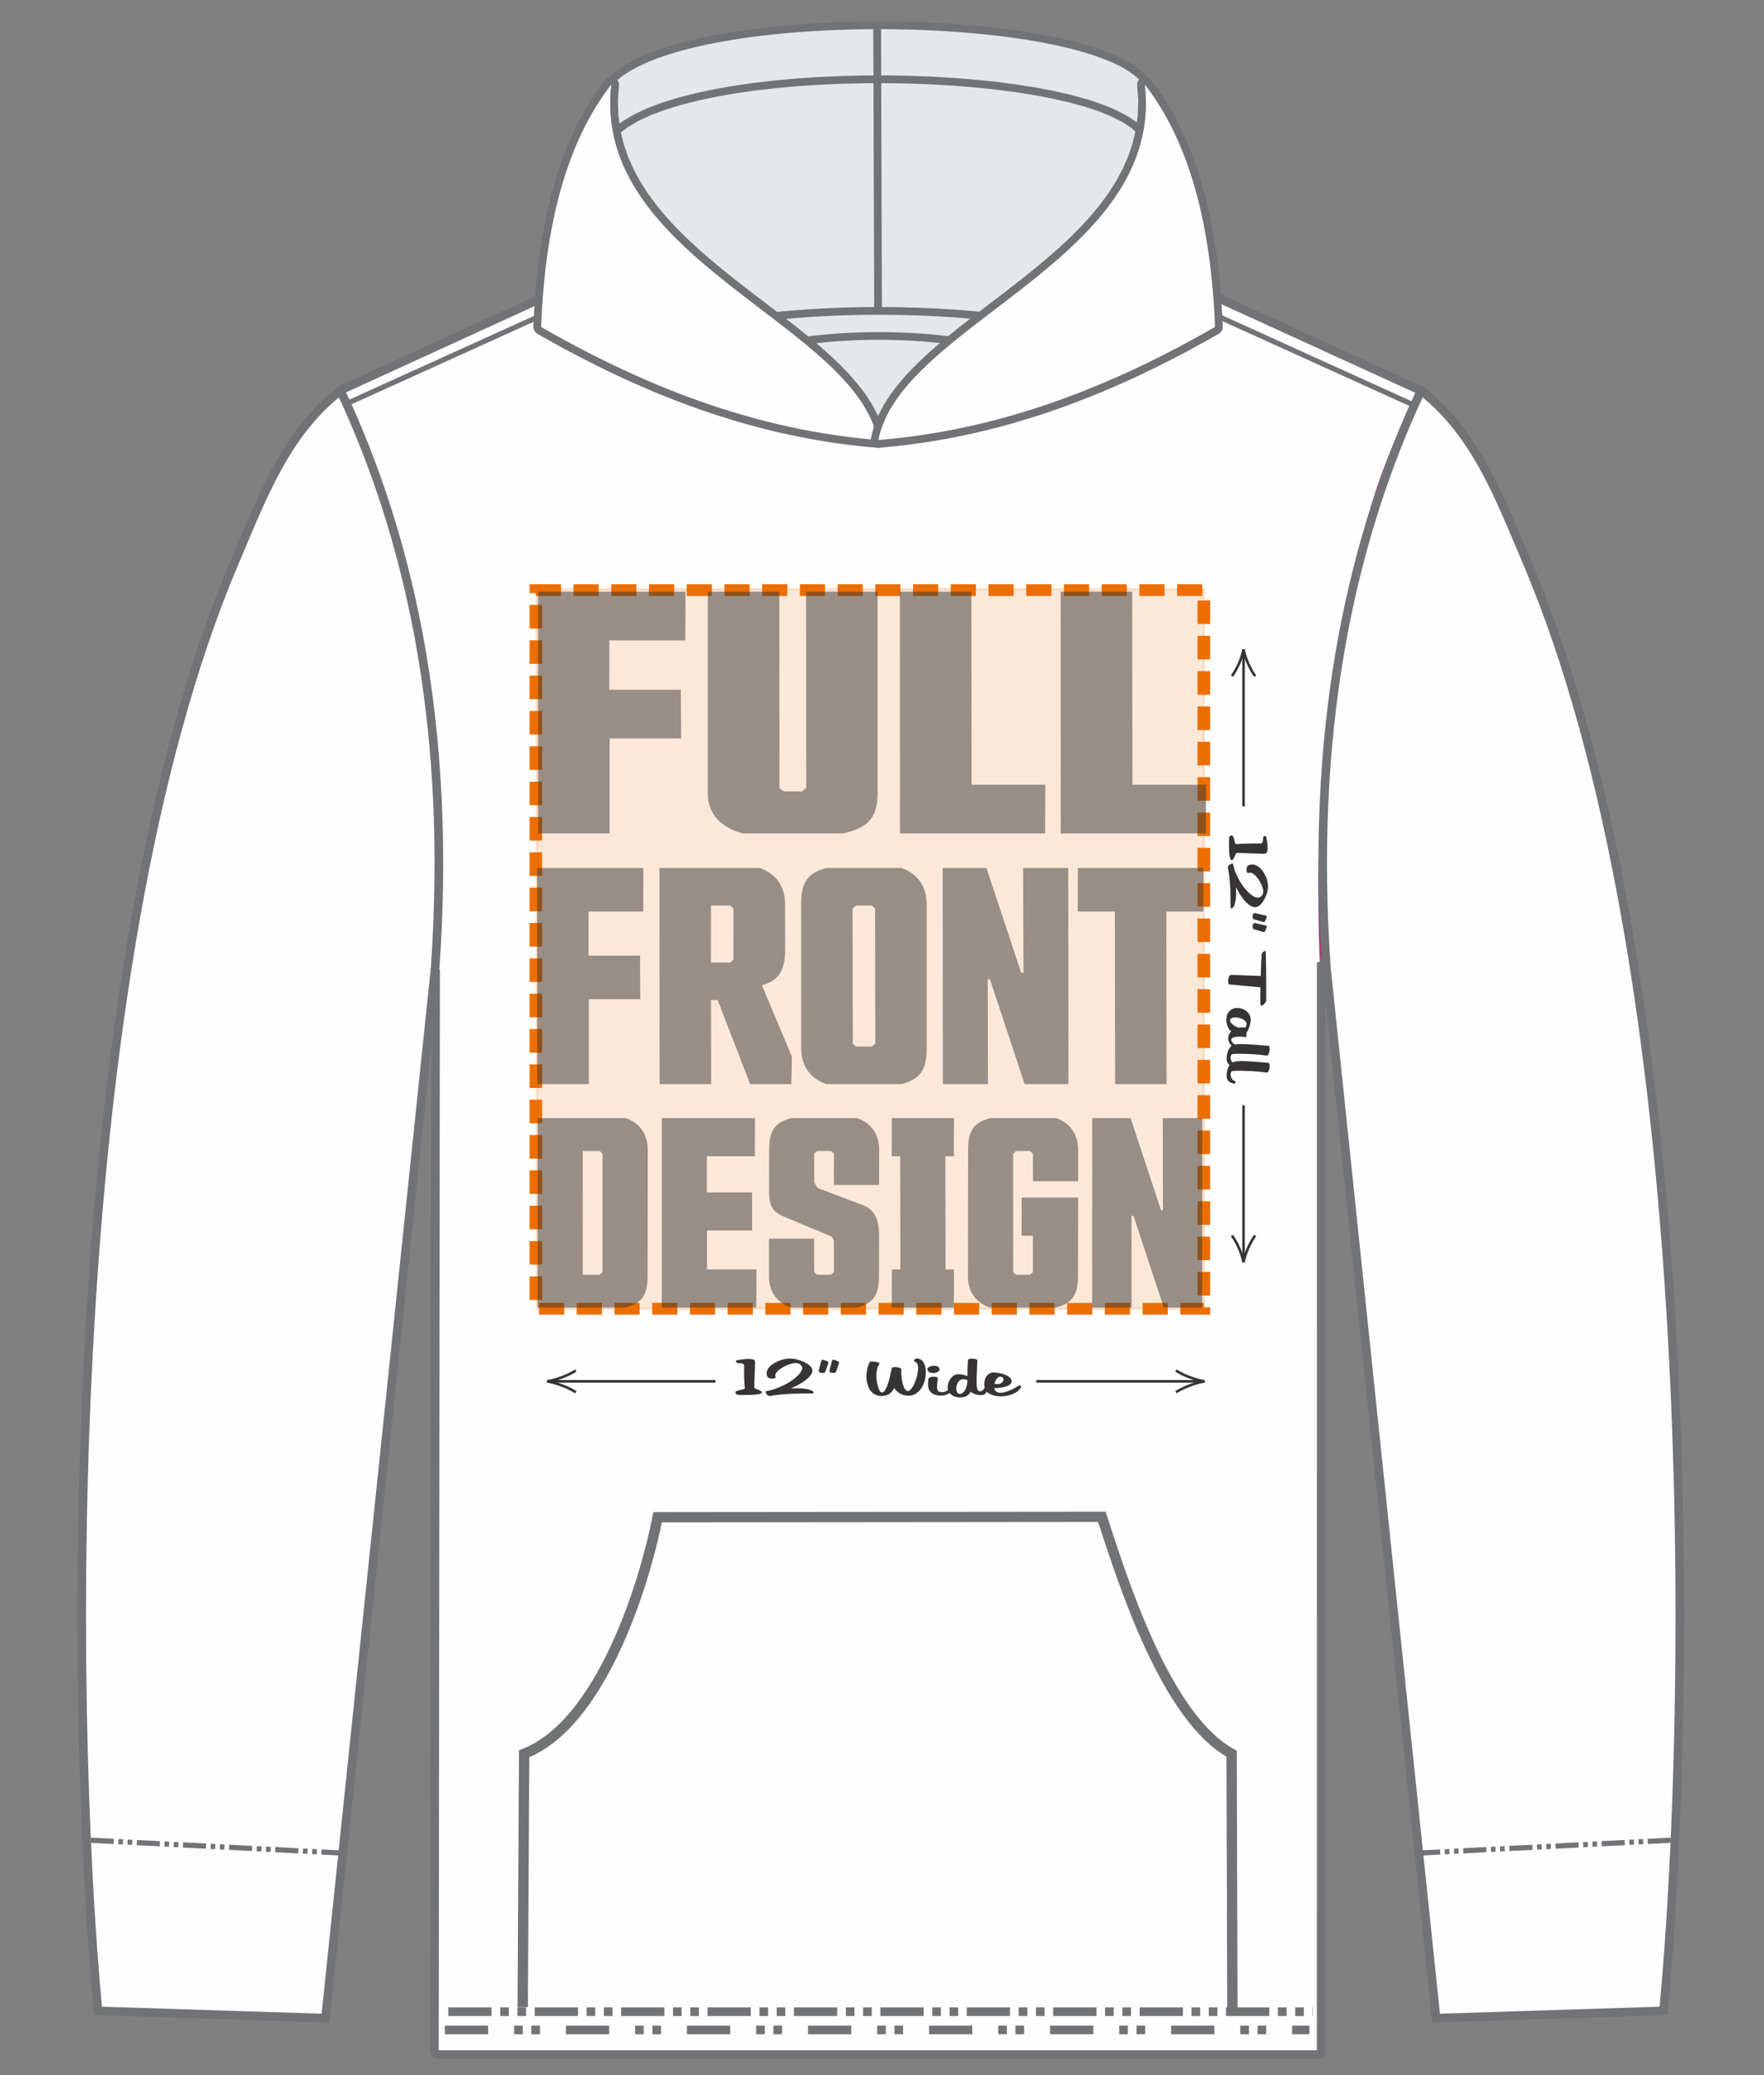 <svg xmlns="http://www.w3.org/2000/svg" xmlns:xlink="http://www.w3.org/1999/xlink" xml:space="preserve" width="425px" height="500px" style="shape-rendering:geometricPrecision; text-rendering:geometricPrecision; image-rendering:optimizeQuality; fill-rule:evenodd; clip-rule:evenodd" viewBox="0 0 425 500"><rect x="0" y="0" width="425" height="500" fill="#808080" stroke="none"/> <defs> <style type="text/css"> .str8 {stroke:#727376;stroke-width:1.25;stroke-miterlimit:2.613} .str1 {stroke:#727376;stroke-width:1.25;stroke-miterlimit:2.613} .str9 {stroke:#727376;stroke-width:1.25;stroke-miterlimit:2.613} .str2 {stroke:#727376;stroke-width:1.25;stroke-miterlimit:2.613} .str5 {stroke:#727376;stroke-width:2.08;stroke-miterlimit:2.613} .str0 {stroke:#727376;stroke-width:2.08;stroke-miterlimit:2.613} .str3 {stroke:#727376;stroke-width:2.08;stroke-miterlimit:2.613} .str11 {stroke:#727376;stroke-width:2.08;stroke-miterlimit:2.613} .str10 {stroke:#727376;stroke-width:2.08;stroke-miterlimit:2.613} .str4 {stroke:#727376;stroke-width:2.08;stroke-miterlimit:2.613} .str7 {stroke:#727376;stroke-width:2.08;stroke-miterlimit:2.613;stroke-dasharray:10.42 2.08 2.08 2.08 2.08 2.08} .str6 {stroke:#727376;stroke-width:2.08;stroke-miterlimit:2.613;stroke-dasharray:10.42 6.25 2.08 2.08 2.08 6.25} .fil2 {fill:none} .fil0 {fill:#FEFEFE} .fil11 {fill:#E6E7E8} .fil10 {fill:#96989A} .fil1 {fill:#E60094} .fil3 {fill:#727376;fill-rule:nonzero} .fil4 {fill:#727376;fill-rule:nonzero} .fil7 {fill:#373435;fill-rule:nonzero} .fil8 {fill:#ED6E00;fill-rule:nonzero} .fil5 {fill:#ED6E00;fill-opacity:0.149} .fil6 {fill:#ED6E00;fill-rule:nonzero;fill-opacity:0.149} .fil9 {fill:#373435;fill-rule:nonzero;fill-opacity:0.502} </style> </defs> <g id="Layer_x0020_1">  <path class="fil0" d="M82.08 94.08l79.35 -36.48c1.53,15.38 6.93,26.78 16.49,33.91 17.27,14.38 36.86,16.35 58.47,7.49 18.83,-9.04 26.76,-23.3 26.05,-41.69l79.88 36.81c-20.67,37.53 -26.81,95.19 -24.1,144.12l0.17 257.02 -213.81 0 0.27 -263.54c3.12,-28.19 0.41,-55.16 -4.73,-81.62 -3.46,-19.14 -9.79,-37.76 -18.04,-56.02z"></path> <path class="fil1" d="M81.87 94.12c10.85,22.1 17.74,46.85 21.42,73.73 2.37,22.08 3.37,43.95 1.63,65.38l-6.27 28.5 -70.84 -14.98c9.34,-44.21 17.21,-89.61 34.93,-127.02 5.23,-10.79 11.19,-20.15 19.13,-25.61z"></path> <path class="fil2 str0" d="M82.2 93.94l85.45 -39.12c1.05,-0.45 2.09,-0.63 3.14,-0.54 20.62,9.15 62.62,8 82.16,0.45 0.93,-0.43 2.81,-0.23 3.78,0.25l85.91 39.29"></path> <path class="fil1" d="M342.64 94c10.35,6.75 19.77,23.24 28.38,48.44 11.14,34.04 19.24,68.59 25.16,103.5l-72.06 15.63 -5.95 -31.19c-1.75,-33.28 1.07,-65.21 8.88,-95.67 3.25,-14.84 8,-28.7 15.59,-40.71z"></path> <line class="fil2 str1" x1="162.55" y1="61.43" x2="83.73" y2="97.17"></line> <line class="fil2 str2" x1="261.57" y1="61.75" x2="340.39" y2="97.5"></line> <g id="_1114940764784"> <path class="fil0 str3" d="M104.83 233.34l-26.41 252.93 -54.81 -1.75c-7.03,-74.52 -9,-250.49 32.89,-349.03 6.93,-16.3 12.42,-31.08 25.53,-41.39 0.5,1.05 0.99,2.11 1.47,3.18 16.06,35.56 25.26,80 21.33,136.06z"></path> <g> <path class="fil3" d="M27.43 443.06l-0.04 1.25 -5.56 -0.28 0.05 -1.26 5.55 0.29zm2.23 0.11l-0.05 1.26 -1.11 -0.06 0.05 -1.26 1.11 0.06zm2.22 0.11l-0.05 1.26 -1.11 -0.06 0.05 -1.25 1.11 0.05zm6.67 0.34l-0.05 1.26 -5.56 -0.28 0.05 -1.26 5.56 0.28zm2.22 0.12l-0.05 1.25 -1.11 -0.05 0.05 -1.26 1.11 0.06zm2.23 0.11l-0.05 1.26 -1.12 -0.06 0.05 -1.26 1.12 0.06zm6.67 0.34l-0.05 1.26 -5.56 -0.29 0.05 -1.25 5.56 0.28zm2.22 0.12l-0.05 1.25 -1.11 -0.06 0.05 -1.25 1.11 0.06zm2.22 0.11l-0.05 1.25 -1.11 -0.05 0.05 -1.26 1.11 0.06zm6.67 0.34l-0.05 1.25 -5.56 -0.28 0.05 -1.25 5.56 0.28zm2.23 0.11l-0.05 1.26 -1.11 -0.06 0.04 -1.25 1.12 0.05zm2.22 0.12l-0.05 1.25 -1.11 -0.06 0.05 -1.25 1.11 0.06zm6.67 0.34l-0.05 1.25 -5.56 -0.28 0.05 -1.26 5.56 0.29zm2.22 0.11l-0.05 1.25 -1.11 -0.05 0.05 -1.26 1.11 0.06zm2.23 0.11l-0.05 1.26 -1.11 -0.06 0.05 -1.25 1.11 0.05zm6.45 1.59l-5.39 -0.28 0.05 -1.25 5.39 0.28 -0.05 1.25z"></path> </g> </g> <g> <path class="fil0 str4" d="M319.58 233.34l26.41 252.93 54.81 -1.75c7.03,-74.52 9,-250.49 -32.89,-349.03 -6.93,-16.3 -12.42,-31.08 -25.53,-41.39 -0.5,1.05 -0.99,2.11 -1.47,3.18 -16.06,35.56 -25.26,80 -21.33,136.06z"></path> <g> <path class="fil3" d="M396.97 443.06l5.56 -0.29 0.05 1.26 -5.56 0.28 -0.05 -1.25zm-2.22 0.11l1.11 -0.06 0.05 1.26 -1.11 0.06 -0.05 -1.26zm-2.22 0.11l1.11 -0.05 0.05 1.25 -1.11 0.06 -0.05 -1.26zm-6.67 0.34l5.56 -0.28 0.05 1.26 -5.56 0.28 -0.05 -1.26zm-2.22 0.12l1.11 -0.06 0.05 1.26 -1.11 0.05 -0.05 -1.25zm-2.23 0.11l1.12 -0.06 0.04 1.26 -1.11 0.06 -0.05 -1.26zm-6.67 0.34l5.56 -0.28 0.05 1.25 -5.56 0.29 -0.05 -1.26zm-2.22 0.12l1.11 -0.06 0.05 1.25 -1.11 0.06 -0.05 -1.25zm-2.22 0.11l1.11 -0.06 0.05 1.26 -1.11 0.05 -0.05 -1.25zm-6.67 0.34l5.56 -0.28 0.05 1.25 -5.56 0.28 -0.05 -1.25zm-2.23 0.11l1.11 -0.05 0.05 1.25 -1.11 0.06 -0.05 -1.26zm-2.22 0.12l1.11 -0.06 0.05 1.25 -1.11 0.06 -0.05 -1.25zm-6.67 0.34l5.56 -0.29 0.05 1.26 -5.56 0.28 -0.05 -1.25zm-2.22 0.11l1.11 -0.06 0.05 1.26 -1.11 0.05 -0.05 -1.25zm-2.23 0.11l1.11 -0.05 0.05 1.25 -1.11 0.06 -0.05 -1.26zm-6.45 1.59l-0.05 -1.25 5.39 -0.28 0.05 1.25 -5.39 0.28z"></path> </g> </g> <path class="fil2 str5" d="M104.95 233.56l-0.29 260.6c0.09,0.55 0.41,0.87 1.04,0.9l212.13 0c0.29,-0.07 0.48,-0.24 0.49,-0.64l0.01 -262.61"></path> <line class="fil2 str6" x1="107.19" y1="489.12" x2="315.48" y2="489.12"></line> <line class="fil2 str7" x1="108.01" y1="484.72" x2="316.29" y2="484.72"></line> <g> <path class="fil4" d="M127.52 422.57l-0.34 61.05 -2.49 -0.01 0.34 -61.05 0.8 -1.15 1.69 1.16zm-2.49 -0.01l0.01 -0.85 0.79 -0.3 -0.8 1.15zm33.41 -58.22l0 2.48 1.22 -1 -0.35 1.7 -0.39 1.77 -0.43 1.85 -0.47 1.92 -0.52 1.97 -0.56 2.03 -0.6 2.07 -0.64 2.11 -0.69 2.13 -0.73 2.16 -0.77 2.18 -0.82 2.18 -0.86 2.18 -0.91 2.17 -0.94 2.16 -1 2.14 -1.03 2.11 -1.08 2.07 -1.13 2.03 -1.17 1.97 -1.22 1.92 -1.26 1.85 -1.31 1.78 -1.36 1.7 -1.41 1.61 -1.45 1.52 -1.51 1.41 -1.56 1.3 -1.61 1.18 -1.66 1.05 -1.72 0.92 -1.77 0.76 -0.9 -2.31 1.58 -0.68 1.55 -0.83 1.51 -0.96 1.48 -1.08 1.44 -1.2 1.41 -1.32 1.37 -1.43 1.33 -1.52 1.3 -1.62 1.25 -1.71 1.22 -1.78 1.17 -1.85 1.14 -1.91 1.09 -1.97 1.05 -2.02 1.02 -2.06 0.96 -2.09 0.93 -2.11 0.89 -2.13 0.84 -2.14 0.81 -2.14 0.75 -2.14 0.72 -2.12 0.68 -2.1 0.63 -2.08 0.59 -2.03 0.55 -2 0.51 -1.94 0.47 -1.88 0.42 -1.82 0.38 -1.74 0.34 -1.67 1.23 -1zm-1.23 1l0.2 -0.99 1.03 -0.01 -1.23 1zm108.26 1.38l-107.03 0.1 0 -2.48 107.03 -0.1 1.19 0.86 -1.19 1.62zm0 -2.48l0.91 0 0.28 0.86 -1.19 -0.86zm32.51 58.32l-2.49 0.01 0.65 1.08 -1.55 -0.92 -1.51 -1.07 -1.47 -1.19 -1.42 -1.3 -1.38 -1.41 -1.35 -1.51 -1.3 -1.61 -1.27 -1.69 -1.23 -1.77 -1.2 -1.84 -1.17 -1.9 -1.13 -1.96 -1.1 -2.01 -1.06 -2.04 -1.03 -2.09 -1 -2.11 -0.96 -2.13 -0.94 -2.14 -0.9 -2.14 -0.87 -2.15 -0.84 -2.13 -0.81 -2.12 -0.77 -2.09 -0.75 -2.06 -0.71 -2.02 -0.68 -1.97 -0.66 -1.92 -0.62 -1.85 -0.59 -1.79 -0.56 -1.7 -0.52 -1.63 -0.5 -1.53 2.37 -0.76 0.5 1.53 0.52 1.62 0.56 1.7 0.59 1.78 0.62 1.85 0.64 1.9 0.68 1.96 0.71 2 0.74 2.04 0.77 2.07 0.8 2.1 0.82 2.11 0.86 2.11 0.89 2.12 0.92 2.11 0.95 2.1 0.98 2.07 1.01 2.04 1.05 2 1.07 1.96 1.1 1.91 1.13 1.84 1.15 1.78 1.19 1.7 1.21 1.62 1.25 1.52 1.26 1.43 1.3 1.32 1.32 1.21 1.34 1.09 1.36 0.96 1.38 0.83 0.65 1.08zm-0.65 -1.08l0.65 0.35 0 0.73 -0.65 -1.08zm-1.66 62.76l-0.18 -61.67 2.49 -0.01 0.18 61.67 -2.49 0.01z"></path> </g> <g> <g> <polygon class="fil5" points="129.33,141.97 290.05,141.97 290.05,315.35 129.33,315.35 "></polygon> <path id="1" class="fil6" d="M290.05 142.28l-160.72 0 0 -0.62 160.72 0 0.31 0.31 -0.31 0.31zm0 -0.62l0.31 0 0 0.31 -0.31 -0.31zm-0.31 173.69l0 -173.38 0.62 0 0 173.38 -0.31 0.32 -0.31 -0.32zm0.62 0l0 0.32 -0.31 0 0.31 -0.32zm-161.03 -0.31l160.72 0 0 0.63 -160.72 0 -0.31 -0.32 0.31 -0.31zm0 0.63l-0.31 0 0 -0.32 0.31 0.32zm0.31 -173.7l0 173.38 -0.62 0 0 -173.38 0.31 -0.31 0.31 0.31zm-0.62 0l0 -0.31 0.31 0 -0.31 0.31z"></path> </g> <path class="fil7" d="M181.7 334.27c0,0.02 0.01,0.05 0.02,0.09 0.05,0.1 0.15,0.18 0.33,0.26 0.17,0.07 0.36,0.14 0.56,0.22 0.2,0.07 0.39,0.16 0.58,0.25 0.18,0.09 0.3,0.21 0.37,0.35 0.07,0.17 -0.06,0.3 -0.39,0.39 -0.33,0.1 -0.76,0.16 -1.29,0.21 -0.53,0.04 -1.11,0.06 -1.72,0.07 -0.62,0.01 -1.18,0.02 -1.69,0.02 -0.23,0 -0.43,-0.02 -0.58,-0.04 -0.14,-0.02 -0.26,-0.05 -0.35,-0.09 -0.1,-0.03 -0.17,-0.08 -0.21,-0.13 -0.05,-0.05 -0.09,-0.1 -0.12,-0.16 -0.06,-0.14 -0.04,-0.27 0.04,-0.36 0.09,-0.1 0.22,-0.18 0.39,-0.24 0.17,-0.06 0.36,-0.12 0.58,-0.16 0.21,-0.04 0.41,-0.08 0.6,-0.13 0.18,-0.04 0.34,-0.08 0.46,-0.13 0.12,-0.06 0.18,-0.12 0.16,-0.21 -0.04,-0.34 -0.07,-0.75 -0.1,-1.23 -0.03,-0.47 -0.05,-0.96 -0.06,-1.47 -0.01,-0.51 -0.02,-1 -0.02,-1.48 0,-0.48 0,-0.89 0.01,-1.25 0,-0.07 -0.01,-0.14 -0.04,-0.2 -0.05,-0.13 -0.18,-0.22 -0.39,-0.3 -0.21,-0.07 -0.53,-0.1 -0.97,-0.1 -0.14,0 -0.25,-0.03 -0.34,-0.09 -0.08,-0.06 -0.14,-0.13 -0.18,-0.22 -0.04,-0.09 -0.04,-0.18 -0.01,-0.26 0.04,-0.08 0.11,-0.13 0.23,-0.14 0.07,-0.01 0.2,-0.03 0.39,-0.06 0.2,-0.04 0.43,-0.07 0.69,-0.11 0.27,-0.03 0.55,-0.06 0.85,-0.09 0.3,-0.03 0.59,-0.04 0.86,-0.04 0.39,0 0.72,0.03 0.99,0.1 0.27,0.06 0.45,0.2 0.53,0.4 0.04,0.08 0.05,0.18 0.05,0.3l-0.23 6.03z"></path> <path id="1" class="fil7" d="M185.53 336.38c-0.25,0 -0.47,-0.08 -0.63,-0.24 -0.17,-0.16 -0.28,-0.33 -0.36,-0.49 -0.04,-0.11 -0.07,-0.21 -0.08,-0.29 -0.01,-0.08 0.02,-0.12 0.07,-0.13 0.88,-0.17 1.72,-0.4 2.51,-0.7 0.8,-0.29 1.54,-0.62 2.22,-0.97 0.67,-0.36 1.28,-0.74 1.81,-1.14 0.53,-0.4 0.97,-0.79 1.33,-1.17 0.35,-0.38 0.6,-0.73 0.75,-1.07 0.14,-0.33 0.17,-0.61 0.07,-0.84 -0.05,-0.11 -0.11,-0.22 -0.19,-0.33 -0.08,-0.12 -0.18,-0.21 -0.3,-0.3 -0.13,-0.08 -0.28,-0.15 -0.46,-0.21 -0.19,-0.05 -0.41,-0.08 -0.67,-0.08 -0.23,0 -0.53,0.05 -0.88,0.15 -0.36,0.09 -0.73,0.22 -1.12,0.39 -0.38,0.16 -0.76,0.35 -1.13,0.57 -0.36,0.22 -0.69,0.45 -0.96,0.7 -0.28,0.24 -0.48,0.49 -0.6,0.75 -0.13,0.26 -0.14,0.51 -0.04,0.75 0.06,0.14 0,0.25 -0.18,0.33 -0.18,0.08 -0.4,0.12 -0.65,0.12 -0.25,0 -0.49,-0.04 -0.72,-0.12 -0.23,-0.09 -0.38,-0.22 -0.46,-0.42 -0.17,-0.38 -0.21,-0.75 -0.12,-1.11 0.09,-0.36 0.26,-0.7 0.52,-1.02 0.25,-0.31 0.58,-0.6 0.97,-0.87 0.4,-0.26 0.82,-0.49 1.28,-0.69 0.45,-0.19 0.92,-0.34 1.4,-0.45 0.48,-0.1 0.93,-0.15 1.36,-0.15 0.59,0 1.18,0.07 1.77,0.22 0.6,0.16 1.14,0.35 1.64,0.59 0.5,0.23 0.92,0.49 1.26,0.77 0.35,0.28 0.58,0.56 0.69,0.82 0.17,0.38 0.14,0.79 -0.08,1.22 -0.22,0.42 -0.57,0.84 -1.06,1.26 -0.49,0.42 -1.07,0.82 -1.76,1.22 -0.68,0.39 -1.41,0.75 -2.18,1.08 0.49,-0.02 0.97,-0.03 1.47,-0.03 0.67,0 1.25,0.03 1.74,0.1 0.48,0.06 0.89,0.14 1.21,0.24 0.33,0.09 0.57,0.19 0.74,0.3 0.18,0.11 0.28,0.21 0.32,0.3 0.04,0.1 0.02,0.17 -0.06,0.23 -0.07,0.06 -0.19,0.09 -0.35,0.09 -0.87,0 -1.74,0 -2.6,0.01 -0.87,0.01 -1.73,0.03 -2.58,0.07 -0.84,0.04 -1.68,0.1 -2.5,0.18 -0.82,0.09 -1.62,0.21 -2.41,0.36z"></path> <path id="2" class="fil7" d="M198.85 330.5c-0.08,0.21 -0.26,0.32 -0.55,0.32 -0.07,0 -0.16,0 -0.28,-0.01 -0.12,-0.01 -0.23,-0.02 -0.32,-0.04 -0.1,-0.02 -0.18,-0.06 -0.26,-0.12 -0.07,-0.06 -0.13,-0.13 -0.16,-0.21 -0.03,-0.07 -0.04,-0.12 -0.03,-0.18l0.65 -2.43c0.04,-0.14 0.13,-0.21 0.28,-0.21 0.07,0 0.14,0.02 0.21,0.04l0.92 0.33c0.13,0.05 0.22,0.11 0.25,0.19 0.03,0.06 0.03,0.14 0.01,0.24l-0.72 2.08zm2.58 0c-0.08,0.21 -0.27,0.32 -0.56,0.32 -0.06,0 -0.16,0 -0.28,-0.01 -0.12,-0.01 -0.23,-0.02 -0.32,-0.04 -0.09,-0.02 -0.18,-0.06 -0.25,-0.12 -0.08,-0.06 -0.13,-0.13 -0.16,-0.21 -0.03,-0.07 -0.04,-0.12 -0.03,-0.18l0.64 -2.43c0.04,-0.14 0.14,-0.21 0.29,-0.21 0.06,0 0.13,0.02 0.21,0.04l0.91 0.33c0.14,0.05 0.23,0.11 0.26,0.19 0.02,0.06 0.03,0.14 0,0.24l-0.71 2.08z"></path> <path id="3" class="fil7" d="M221.57 327.45c0.27,0.12 0.49,0.27 0.67,0.46 0.17,0.19 0.32,0.41 0.43,0.66 0.19,0.47 0.32,0.98 0.36,1.54 0.05,0.56 0.03,1.12 -0.06,1.7 -0.08,0.57 -0.24,1.12 -0.46,1.66 -0.22,0.54 -0.5,1.02 -0.85,1.44 -0.35,0.41 -0.75,0.75 -1.21,1 -0.46,0.25 -0.97,0.38 -1.53,0.38 -0.75,0 -1.42,-0.16 -2.01,-0.49 -0.59,-0.32 -1.07,-0.77 -1.46,-1.34 -0.35,0.66 -0.77,1.15 -1.28,1.45 -0.5,0.3 -1.1,0.46 -1.81,0.46 -0.65,0 -1.25,-0.18 -1.8,-0.52 -0.55,-0.34 -0.96,-0.82 -1.23,-1.44 -0.16,-0.36 -0.29,-0.77 -0.41,-1.21 -0.11,-0.44 -0.17,-0.92 -0.18,-1.44 -0.01,-0.52 0.05,-1.07 0.16,-1.67 0.12,-0.6 0.33,-1.24 0.64,-1.91 0.03,-0.04 0.1,-0.07 0.21,-0.09 0.11,-0.03 0.25,-0.04 0.41,-0.04 0.16,0 0.34,0.01 0.53,0.04 0.19,0.02 0.37,0.05 0.54,0.08 0.17,0.04 0.31,0.09 0.43,0.14 0.12,0.06 0.19,0.12 0.23,0.2 0.03,0.07 0.01,0.13 -0.03,0.19 -0.3,0.44 -0.5,0.93 -0.6,1.48 -0.1,0.55 -0.14,1.11 -0.11,1.68 0.03,0.57 0.11,1.12 0.24,1.65 0.13,0.53 0.28,0.99 0.45,1.39 0.18,0.41 0.39,0.62 0.64,0.62 0.18,0 0.35,-0.09 0.52,-0.27 0.16,-0.17 0.32,-0.41 0.47,-0.71 0.16,-0.3 0.3,-0.64 0.43,-1.04 0.13,-0.39 0.26,-0.8 0.37,-1.23 0.12,-0.44 0.22,-0.88 0.31,-1.32 0.1,-0.44 0.19,-0.86 0.26,-1.25 0.02,-0.11 0.12,-0.18 0.27,-0.23 0.17,-0.05 0.35,-0.08 0.57,-0.08 0.15,0 0.3,0.02 0.46,0.04 0.17,0.03 0.31,0.06 0.45,0.1 0.14,0.04 0.26,0.1 0.36,0.16 0.1,0.06 0.17,0.14 0.21,0.22 0.02,0.06 0.03,0.11 0.02,0.17 -0.03,0.18 -0.04,0.44 -0.03,0.77 0,0.32 0.03,0.68 0.07,1.07 0.04,0.39 0.11,0.78 0.2,1.17 0.09,0.4 0.2,0.76 0.34,1.08 0.15,0.36 0.31,0.62 0.47,0.77 0.17,0.16 0.33,0.24 0.49,0.24 0.23,0 0.46,-0.13 0.69,-0.38 0.23,-0.24 0.45,-0.57 0.66,-0.96 0.21,-0.4 0.4,-0.84 0.57,-1.32 0.17,-0.48 0.3,-0.97 0.4,-1.45 0.1,-0.48 0.16,-0.92 0.17,-1.34 0.01,-0.41 -0.04,-0.74 -0.14,-0.98 -0.07,-0.15 -0.15,-0.29 -0.26,-0.4 -0.11,-0.11 -0.24,-0.2 -0.4,-0.27 -0.09,-0.03 -0.15,-0.08 -0.18,-0.15 -0.02,-0.06 -0.02,-0.13 0,-0.2 0.02,-0.07 0.07,-0.13 0.13,-0.19 0.07,-0.06 0.15,-0.11 0.26,-0.15 0.11,-0.05 0.23,-0.07 0.37,-0.07 0.18,0 0.37,0.04 0.58,0.13z"></path> <path id="4" class="fil7" d="M223.68 332.32c0,-0.22 0.13,-0.37 0.39,-0.46 0.26,-0.1 0.54,-0.14 0.84,-0.14 0.25,0 0.47,0.02 0.66,0.07 0.19,0.04 0.31,0.11 0.34,0.19 0.04,0.1 0.04,0.28 0,0.53 -0.03,0.24 -0.06,0.52 -0.1,0.82 -0.03,0.3 -0.04,0.6 -0.04,0.9 0,0.3 0.04,0.56 0.13,0.76 0.06,0.15 0.19,0.26 0.38,0.34 0.19,0.07 0.4,0.11 0.65,0.11 0.33,0 0.67,-0.07 1.01,-0.22 0.34,-0.14 0.59,-0.37 0.76,-0.67 0.06,-0.11 0.15,-0.17 0.27,-0.17 0.07,0 0.15,0.02 0.22,0.07 0.07,0.04 0.12,0.1 0.16,0.17 0.03,0.08 0.03,0.16 0,0.24 -0.05,0.23 -0.17,0.43 -0.34,0.6 -0.18,0.18 -0.39,0.32 -0.64,0.44 -0.25,0.13 -0.53,0.22 -0.83,0.28 -0.31,0.07 -0.62,0.1 -0.93,0.1 -0.29,0 -0.58,-0.03 -0.86,-0.09 -0.29,-0.05 -0.55,-0.14 -0.8,-0.25 -0.24,-0.12 -0.46,-0.27 -0.66,-0.45 -0.19,-0.18 -0.34,-0.4 -0.45,-0.65 -0.09,-0.21 -0.15,-0.42 -0.19,-0.64 -0.03,-0.22 -0.05,-0.45 -0.06,-0.67 0,-0.22 0,-0.44 0.02,-0.64 0.02,-0.21 0.04,-0.4 0.07,-0.57zm-0.17 -2.12c-0.08,-0.18 -0.08,-0.33 -0.02,-0.47 0.06,-0.14 0.17,-0.26 0.33,-0.36 0.15,-0.09 0.33,-0.17 0.54,-0.22 0.21,-0.06 0.43,-0.09 0.64,-0.09 0.29,0 0.56,0.06 0.81,0.16 0.24,0.1 0.41,0.26 0.51,0.48 0.07,0.17 0.08,0.33 0.02,0.47 -0.07,0.14 -0.18,0.26 -0.33,0.35 -0.15,0.1 -0.33,0.18 -0.54,0.23 -0.22,0.06 -0.43,0.08 -0.65,0.08 -0.28,0 -0.55,-0.05 -0.8,-0.15 -0.25,-0.1 -0.42,-0.26 -0.51,-0.48z"></path> <path id="5" class="fil7" d="M235.47 327.78c-0.03,0.92 -0.06,1.77 -0.1,2.53 -0.04,0.76 -0.06,1.44 -0.07,2.03 -0.01,0.6 0,1.1 0.03,1.51 0.02,0.41 0.08,0.73 0.18,0.96 0.12,0.28 0.31,0.42 0.55,0.42 0.1,0 0.19,-0.01 0.29,-0.02 0.1,-0.01 0.19,-0.06 0.29,-0.13 0.1,-0.07 0.21,-0.17 0.33,-0.31 0.11,-0.14 0.24,-0.34 0.38,-0.59 0.06,-0.11 0.15,-0.16 0.27,-0.16 0.07,0 0.15,0.02 0.22,0.06 0.07,0.04 0.12,0.1 0.15,0.18 0.04,0.07 0.04,0.15 0.01,0.24 -0.07,0.27 -0.15,0.52 -0.23,0.73 -0.09,0.21 -0.19,0.38 -0.31,0.52 -0.12,0.14 -0.28,0.24 -0.46,0.31 -0.19,0.07 -0.42,0.1 -0.7,0.1 -0.38,0 -0.78,-0.06 -1.22,-0.19 -0.44,-0.12 -0.84,-0.34 -1.19,-0.65 -0.25,0.43 -0.57,0.77 -0.95,1.01 -0.37,0.25 -0.9,0.38 -1.57,0.38 -0.3,0 -0.6,-0.03 -0.89,-0.09 -0.29,-0.05 -0.57,-0.14 -0.82,-0.27 -0.25,-0.12 -0.48,-0.29 -0.69,-0.5 -0.2,-0.2 -0.37,-0.45 -0.5,-0.75 -0.1,-0.23 -0.15,-0.5 -0.15,-0.79 0,-0.29 0.04,-0.58 0.11,-0.88 0.08,-0.3 0.19,-0.59 0.35,-0.87 0.15,-0.27 0.33,-0.52 0.54,-0.74 0.21,-0.21 0.44,-0.38 0.69,-0.51 0.25,-0.13 0.52,-0.2 0.81,-0.2 0.46,0 0.88,0.05 1.26,0.13 0.37,0.09 0.71,0.2 1.01,0.33 0,-0.37 0,-0.73 0.01,-1.1 0.01,-0.36 0.02,-0.72 0.03,-1.06 0,-0.34 0.02,-0.65 0.03,-0.94 0.02,-0.29 0.04,-0.53 0.06,-0.73 0,-0.14 0.09,-0.23 0.29,-0.29 0.19,-0.06 0.41,-0.09 0.66,-0.09 0.28,0 0.55,0.03 0.82,0.09 0.27,0.07 0.43,0.15 0.47,0.26 0.01,0.03 0.02,0.05 0.01,0.07zm-3.33 4.53c-0.36,0 -0.66,0.11 -0.92,0.32 -0.26,0.21 -0.46,0.47 -0.59,0.79 -0.14,0.31 -0.22,0.65 -0.23,1.01 -0.01,0.35 0.04,0.68 0.16,0.96 0.14,0.31 0.36,0.47 0.67,0.47 0.17,0 0.36,-0.05 0.56,-0.16 0.21,-0.11 0.4,-0.3 0.58,-0.55 0.19,-0.25 0.34,-0.59 0.48,-1.01 0.14,-0.42 0.22,-0.94 0.25,-1.56 -0.33,-0.18 -0.65,-0.27 -0.96,-0.27z"></path> <path id="6" class="fil7" d="M245.98 334.23c-0.11,0.3 -0.33,0.59 -0.64,0.86 -0.3,0.27 -0.68,0.5 -1.12,0.71 -0.45,0.2 -0.94,0.36 -1.47,0.48 -0.54,0.11 -1.08,0.17 -1.64,0.17 -0.33,0 -0.69,-0.03 -1.07,-0.09 -0.38,-0.06 -0.75,-0.16 -1.09,-0.29 -0.34,-0.12 -0.65,-0.28 -0.92,-0.46 -0.26,-0.19 -0.45,-0.4 -0.56,-0.65 -0.25,-0.6 -0.37,-1.17 -0.33,-1.68 0.03,-0.52 0.16,-0.97 0.36,-1.35 0.21,-0.39 0.47,-0.69 0.79,-0.91 0.32,-0.22 0.63,-0.33 0.93,-0.33 0.36,0 0.78,0.04 1.24,0.1 0.46,0.07 0.91,0.18 1.34,0.32 0.44,0.14 0.82,0.33 1.16,0.55 0.35,0.22 0.58,0.49 0.71,0.79 0.1,0.24 0.11,0.47 0.01,0.7 -0.09,0.23 -0.3,0.44 -0.63,0.63 -0.32,0.19 -0.78,0.35 -1.36,0.48 -0.57,0.12 -1.29,0.2 -2.15,0.22 0.01,0.05 0.03,0.11 0.04,0.16 0.02,0.06 0.04,0.1 0.06,0.15 0.12,0.29 0.31,0.5 0.56,0.62 0.25,0.12 0.53,0.18 0.85,0.18 0.38,0 0.8,-0.07 1.25,-0.21 0.45,-0.14 0.87,-0.31 1.28,-0.49 0.41,-0.19 0.78,-0.37 1.09,-0.56 0.32,-0.18 0.55,-0.32 0.68,-0.4 0.05,-0.04 0.09,-0.07 0.12,-0.1 0.03,-0.03 0.08,-0.04 0.13,-0.04 0.08,0 0.16,0.02 0.23,0.06 0.08,0.04 0.13,0.1 0.16,0.17 0.03,0.06 0.02,0.14 -0.01,0.21zm-5.64 -0.73c0.27,0 0.5,-0.05 0.7,-0.15 0.2,-0.09 0.36,-0.21 0.48,-0.35 0.12,-0.14 0.19,-0.29 0.23,-0.45 0.03,-0.16 0.02,-0.31 -0.04,-0.44 -0.05,-0.12 -0.14,-0.22 -0.26,-0.29 -0.13,-0.08 -0.29,-0.12 -0.49,-0.12 -0.14,0 -0.28,0.05 -0.42,0.15 -0.13,0.1 -0.26,0.22 -0.39,0.38 -0.13,0.15 -0.24,0.34 -0.33,0.54 -0.09,0.21 -0.17,0.42 -0.23,0.64 0.25,0.06 0.5,0.09 0.75,0.09z"></path> <path class="fil7" d="M298.08 205.5c-0.03,0 -0.06,0.01 -0.1,0.03 -0.1,0.04 -0.2,0.14 -0.27,0.3 -0.08,0.16 -0.16,0.34 -0.24,0.52 -0.08,0.19 -0.17,0.37 -0.27,0.54 -0.1,0.17 -0.23,0.29 -0.38,0.34 -0.18,0.07 -0.32,-0.05 -0.42,-0.36 -0.1,-0.31 -0.17,-0.71 -0.22,-1.2 -0.04,-0.49 -0.07,-1.03 -0.08,-1.6 -0.01,-0.58 -0.01,-1.11 -0.01,-1.58 0,-0.21 0.01,-0.39 0.03,-0.53 0.02,-0.14 0.05,-0.25 0.09,-0.34 0.05,-0.08 0.09,-0.15 0.15,-0.19 0.05,-0.05 0.11,-0.08 0.17,-0.11 0.16,-0.05 0.29,-0.04 0.39,0.04 0.1,0.08 0.19,0.2 0.26,0.36 0.06,0.16 0.12,0.34 0.17,0.54 0.04,0.2 0.09,0.38 0.13,0.56 0.05,0.17 0.1,0.31 0.15,0.43 0.05,0.11 0.13,0.16 0.22,0.15 0.37,-0.04 0.81,-0.07 1.32,-0.1 0.51,-0.02 1.03,-0.04 1.58,-0.05 0.54,-0.01 1.07,-0.02 1.58,-0.02 0.52,0 0.96,0 1.34,0.01 0.08,0 0.16,-0.01 0.22,-0.04 0.14,-0.05 0.24,-0.17 0.32,-0.36 0.07,-0.2 0.11,-0.5 0.11,-0.91 0,-0.13 0.03,-0.23 0.1,-0.31 0.06,-0.08 0.14,-0.14 0.23,-0.17 0.1,-0.04 0.19,-0.04 0.28,-0.01 0.08,0.04 0.13,0.11 0.15,0.21 0.01,0.07 0.03,0.19 0.07,0.37 0.03,0.18 0.07,0.4 0.11,0.64 0.03,0.25 0.07,0.51 0.1,0.79 0.03,0.28 0.05,0.55 0.05,0.81 0,0.36 -0.04,0.67 -0.11,0.92 -0.07,0.25 -0.22,0.42 -0.44,0.5 -0.08,0.03 -0.19,0.04 -0.32,0.04l-6.46 -0.22z"></path> <path id="1" class="fil7" d="M295.82 209.08c0,-0.24 0.08,-0.44 0.25,-0.59 0.17,-0.16 0.35,-0.27 0.53,-0.33 0.12,-0.05 0.22,-0.07 0.31,-0.08 0.08,-0.01 0.13,0.01 0.14,0.06 0.18,0.82 0.43,1.61 0.74,2.35 0.32,0.74 0.67,1.43 1.05,2.06 0.39,0.63 0.79,1.2 1.22,1.69 0.43,0.5 0.85,0.91 1.26,1.24 0.4,0.33 0.78,0.56 1.14,0.7 0.36,0.13 0.66,0.16 0.9,0.07 0.12,-0.05 0.24,-0.11 0.36,-0.18 0.12,-0.08 0.23,-0.17 0.32,-0.29 0.09,-0.11 0.16,-0.25 0.22,-0.42 0.06,-0.18 0.09,-0.38 0.09,-0.62 0,-0.22 -0.05,-0.5 -0.16,-0.83 -0.1,-0.33 -0.24,-0.68 -0.42,-1.04 -0.17,-0.36 -0.38,-0.71 -0.61,-1.05 -0.24,-0.34 -0.49,-0.64 -0.75,-0.9 -0.26,-0.26 -0.53,-0.45 -0.8,-0.56 -0.28,-0.12 -0.55,-0.13 -0.81,-0.03 -0.15,0.05 -0.27,0 -0.36,-0.17 -0.08,-0.17 -0.13,-0.37 -0.13,-0.61 0,-0.23 0.05,-0.45 0.14,-0.67 0.09,-0.21 0.24,-0.36 0.45,-0.43 0.4,-0.15 0.8,-0.19 1.19,-0.11 0.39,0.08 0.75,0.24 1.09,0.48 0.34,0.24 0.65,0.54 0.93,0.91 0.29,0.37 0.53,0.77 0.74,1.19 0.21,0.42 0.37,0.86 0.48,1.3 0.11,0.45 0.17,0.88 0.17,1.28 0,0.55 -0.08,1.1 -0.24,1.65 -0.16,0.55 -0.37,1.06 -0.63,1.52 -0.25,0.47 -0.53,0.86 -0.83,1.18 -0.3,0.33 -0.59,0.54 -0.87,0.64 -0.42,0.16 -0.85,0.13 -1.31,-0.07 -0.46,-0.21 -0.91,-0.54 -1.36,-0.99 -0.44,-0.45 -0.88,-1 -1.3,-1.64 -0.43,-0.63 -0.81,-1.31 -1.17,-2.03 0.03,0.45 0.04,0.9 0.04,1.36 0,0.63 -0.03,1.17 -0.1,1.63 -0.08,0.45 -0.16,0.83 -0.26,1.13 -0.1,0.3 -0.21,0.53 -0.33,0.69 -0.12,0.16 -0.22,0.26 -0.32,0.29 -0.1,0.04 -0.18,0.02 -0.25,-0.05 -0.06,-0.07 -0.09,-0.18 -0.09,-0.33 0,-0.81 -0.01,-1.62 -0.02,-2.42 0,-0.81 -0.03,-1.61 -0.07,-2.4 -0.04,-0.79 -0.11,-1.57 -0.2,-2.34 -0.09,-0.76 -0.21,-1.51 -0.37,-2.24z"></path> <path id="2" class="fil7" d="M302.11 221.5c-0.22,-0.08 -0.33,-0.25 -0.33,-0.52 0,-0.06 0,-0.15 0.01,-0.26 0.01,-0.11 0.02,-0.22 0.04,-0.3 0.02,-0.09 0.06,-0.17 0.13,-0.24 0.07,-0.07 0.14,-0.12 0.22,-0.15 0.07,-0.03 0.14,-0.03 0.19,-0.02l2.62 0.6c0.14,0.03 0.21,0.12 0.21,0.26 0,0.06 -0.01,0.13 -0.04,0.2l-0.35 0.85c-0.05,0.13 -0.12,0.21 -0.2,0.24 -0.07,0.02 -0.15,0.03 -0.26,0l-2.24 -0.66zm0 2.4c-0.22,-0.08 -0.33,-0.25 -0.33,-0.52 0,-0.06 0,-0.15 0.01,-0.26 0.01,-0.11 0.02,-0.21 0.04,-0.3 0.02,-0.09 0.06,-0.17 0.13,-0.24 0.07,-0.07 0.14,-0.12 0.22,-0.15 0.07,-0.02 0.14,-0.03 0.19,-0.02l2.62 0.6c0.14,0.03 0.21,0.12 0.21,0.26 0,0.06 -0.01,0.13 -0.04,0.2l-0.35 0.85c-0.05,0.13 -0.12,0.21 -0.2,0.24 -0.07,0.02 -0.15,0.03 -0.26,0.01l-2.24 -0.67z"></path> <path id="3" class="fil7" d="M303.66 241.82c0,-0.69 0,-1.36 0,-2.01 0,-0.66 0.01,-1.29 0.02,-1.91l-7.54 -0.7c-0.07,-0.01 -0.13,-0.1 -0.18,-0.27 -0.04,-0.18 -0.06,-0.39 -0.06,-0.62 0,-0.14 0.01,-0.28 0.02,-0.42 0.02,-0.14 0.06,-0.28 0.11,-0.41 0.04,-0.12 0.11,-0.24 0.18,-0.34 0.08,-0.09 0.18,-0.17 0.3,-0.21 0.04,-0.02 0.08,-0.03 0.12,-0.03 0.05,-0.01 0.09,-0.01 0.13,-0.01l6.98 0.27c0.04,-1.37 0.08,-2.52 0.12,-3.44 0.05,-0.92 0.09,-1.54 0.12,-1.84 0.02,-0.15 0.1,-0.29 0.23,-0.41 0.13,-0.13 0.26,-0.22 0.4,-0.27 0.1,-0.04 0.18,-0.05 0.25,-0.03 0.08,0.02 0.11,0.08 0.11,0.19 0,0.3 0,0.57 0.01,0.81 0,0.24 0.01,0.51 0.02,0.83 0.01,0.32 0.02,0.71 0.02,1.19 0,0.47 0.01,1.09 0.02,1.86 0.01,0.76 0.02,1.72 0.02,2.86 0,1.13 0.01,2.53 0.01,4.18 0,0.07 -0.03,0.16 -0.1,0.28 -0.06,0.12 -0.14,0.24 -0.24,0.36 -0.1,0.13 -0.21,0.24 -0.32,0.33 -0.11,0.1 -0.22,0.17 -0.33,0.21 -0.12,0.04 -0.22,0.04 -0.3,-0.03 -0.08,-0.06 -0.12,-0.19 -0.12,-0.42z"></path> <path id="4" class="fil7" d="M297.51 252.4c-0.53,-0.22 -0.93,-0.53 -1.2,-0.93 -0.27,-0.39 -0.4,-0.82 -0.4,-1.27 0,-0.3 0.06,-0.59 0.18,-0.88 0.11,-0.29 0.3,-0.56 0.57,-0.8 -0.16,-0.09 -0.31,-0.22 -0.45,-0.41 -0.15,-0.18 -0.27,-0.4 -0.38,-0.66 -0.11,-0.25 -0.2,-0.53 -0.27,-0.83 -0.06,-0.3 -0.1,-0.61 -0.1,-0.92 0,-0.28 0.03,-0.55 0.09,-0.82 0.06,-0.28 0.16,-0.53 0.29,-0.77 0.14,-0.23 0.32,-0.45 0.54,-0.64 0.22,-0.19 0.49,-0.35 0.8,-0.46 0.26,-0.1 0.54,-0.15 0.84,-0.15 0.31,-0.01 0.62,0.03 0.92,0.11 0.31,0.07 0.61,0.19 0.89,0.35 0.29,0.16 0.54,0.35 0.77,0.58 0.22,0.22 0.4,0.49 0.53,0.79 0.13,0.3 0.2,0.63 0.2,1 0,0.28 -0.03,0.57 -0.09,0.87 -0.06,0.3 -0.14,0.59 -0.24,0.88 -0.1,0.28 -0.21,0.56 -0.34,0.82 -0.12,0.26 -0.25,0.5 -0.37,0.7l0 0.77c0,0.11 -0.02,0.17 -0.05,0.18 -0.01,0.01 -0.03,0.01 -0.05,0.01 -0.63,-0.12 -1.21,-0.17 -1.73,-0.15 -0.53,0.01 -0.95,0.08 -1.26,0.19 -0.37,0.14 -0.56,0.33 -0.56,0.57 0,0.19 0.09,0.41 0.28,0.66 0.18,0.24 0.49,0.44 0.91,0.59 0.12,0.05 0.18,0.14 0.18,0.27 0,0.07 -0.02,0.14 -0.06,0.2 -0.04,0.07 -0.1,0.11 -0.18,0.14 -0.09,0.03 -0.17,0.04 -0.26,0.01zm2.82 -5.73c0,-0.26 -0.13,-0.5 -0.38,-0.72 -0.26,-0.22 -0.56,-0.4 -0.92,-0.54 -0.37,-0.13 -0.74,-0.22 -1.13,-0.26 -0.39,-0.04 -0.72,-0.01 -0.99,0.09 -0.36,0.13 -0.54,0.35 -0.54,0.64 0,0.26 0.17,0.54 0.5,0.86 0.32,0.32 0.83,0.61 1.5,0.88 0.26,-0.05 0.52,-0.08 0.8,-0.08 0.27,-0.01 0.57,0.01 0.88,0.05 0.09,-0.14 0.15,-0.28 0.2,-0.44 0.05,-0.15 0.08,-0.31 0.08,-0.48z"></path> <path id="5" class="fil7" d="M305.56 251.98c0.12,0.02 0.21,0.09 0.27,0.22 0.05,0.13 0.08,0.29 0.08,0.48 0,0.16 -0.02,0.33 -0.05,0.52 -0.03,0.18 -0.07,0.36 -0.13,0.52 -0.05,0.16 -0.11,0.3 -0.18,0.41 -0.07,0.12 -0.13,0.18 -0.2,0.21 -0.03,0.01 -0.04,0.01 -0.05,0.01 -1.29,-0.17 -2.46,-0.29 -3.49,-0.34 -1.03,-0.06 -1.92,-0.09 -2.64,-0.1 -0.73,-0.01 -1.29,0 -1.68,0.03 -0.39,0.03 -0.6,0.04 -0.6,0.04 -0.13,0.05 -0.23,0.15 -0.3,0.3 -0.06,0.15 -0.1,0.32 -0.1,0.52 0,0.31 0.09,0.63 0.26,0.94 0.17,0.32 0.43,0.53 0.77,0.63 0.12,0.04 0.18,0.12 0.18,0.25 0,0.07 -0.02,0.14 -0.07,0.21 -0.05,0.06 -0.11,0.11 -0.19,0.14 -0.08,0.03 -0.17,0.03 -0.26,0.01 -0.6,-0.14 -1.03,-0.36 -1.28,-0.68 -0.25,-0.32 -0.37,-0.74 -0.37,-1.26 0,-0.36 0.04,-0.71 0.12,-1.06 0.07,-0.35 0.18,-0.67 0.31,-0.96 0.13,-0.29 0.28,-0.53 0.44,-0.73 0.16,-0.2 0.33,-0.34 0.5,-0.4 0.22,-0.08 0.44,-0.14 0.68,-0.19 0.24,-0.05 0.52,-0.09 0.83,-0.11 0.31,-0.02 0.67,-0.02 1.09,-0.01 0.41,0.01 0.91,0.03 1.48,0.06 0.58,0.03 1.24,0.07 1.98,0.13 0.75,0.06 1.61,0.13 2.6,0.21z"></path> <path id="6" class="fil7" d="M305.56 256.08c0.12,0.01 0.21,0.08 0.27,0.21 0.05,0.13 0.08,0.29 0.08,0.48 0,0.16 -0.02,0.34 -0.05,0.52 -0.03,0.19 -0.07,0.36 -0.13,0.52 -0.05,0.16 -0.11,0.3 -0.18,0.42 -0.07,0.11 -0.13,0.18 -0.2,0.2 -0.03,0.02 -0.04,0.02 -0.05,0.01 -1.29,-0.17 -2.46,-0.28 -3.49,-0.34 -1.03,-0.05 -1.92,-0.08 -2.64,-0.09 -0.73,-0.01 -1.29,0 -1.68,0.02 -0.39,0.03 -0.6,0.05 -0.6,0.05 -0.13,0.05 -0.23,0.14 -0.3,0.3 -0.06,0.15 -0.1,0.32 -0.1,0.52 0,0.31 0.09,0.62 0.26,0.94 0.17,0.32 0.43,0.52 0.77,0.63 0.12,0.03 0.18,0.12 0.18,0.25 0,0.07 -0.02,0.14 -0.07,0.2 -0.05,0.07 -0.11,0.12 -0.19,0.15 -0.08,0.03 -0.17,0.03 -0.26,0 -0.6,-0.13 -1.03,-0.36 -1.28,-0.67 -0.25,-0.32 -0.37,-0.74 -0.37,-1.26 0,-0.36 0.04,-0.72 0.12,-1.07 0.07,-0.34 0.18,-0.66 0.31,-0.95 0.13,-0.29 0.28,-0.54 0.44,-0.74 0.16,-0.2 0.33,-0.33 0.5,-0.39 0.22,-0.08 0.44,-0.15 0.68,-0.2 0.24,-0.05 0.52,-0.08 0.83,-0.1 0.31,-0.02 0.67,-0.03 1.09,-0.02 0.41,0.01 0.91,0.03 1.48,0.06 0.58,0.04 1.24,0.08 1.98,0.14 0.75,0.05 1.61,0.13 2.6,0.21z"></path> <g> <polygon class="fil7" points="131.79,332.52 172.38,332.52 172.38,333.15 131.79,333.15 "></polygon> </g> <g> <polygon class="fil7" points="138.57,329.96 138.91,330.47 138.75,330.58 138.57,330.69 138.39,330.8 138.21,330.9 138.02,331.01 137.82,331.12 137.62,331.22 137.42,331.32 137.21,331.42 136.99,331.52 136.78,331.62 136.56,331.72 136.33,331.81 136.11,331.91 135.88,332 135.65,332.09 135.42,332.18 135.18,332.26 134.95,332.34 134.71,332.42 134.47,332.5 134.24,332.58 134,332.65 133.76,332.72 133.52,332.78 133.29,332.84 133.06,332.9 132.82,332.96 132.59,333.01 132.36,333.05 132.13,333.1 131.91,333.14 131.81,332.52 132.02,332.49 132.24,332.44 132.46,332.4 132.68,332.35 132.91,332.3 133.14,332.24 133.36,332.18 133.59,332.12 133.82,332.05 134.05,331.98 134.28,331.91 134.52,331.83 134.74,331.76 134.97,331.67 135.2,331.59 135.43,331.51 135.65,331.42 135.87,331.33 136.09,331.24 136.31,331.15 136.52,331.05 136.73,330.96 136.94,330.86 137.14,330.76 137.34,330.66 137.53,330.56 137.72,330.46 137.9,330.36 138.08,330.26 138.25,330.16 138.42,330.06 "></polygon> </g> <g> <polygon class="fil7" points="138.56,335.72 138.4,335.62 138.24,335.52 138.07,335.42 137.89,335.32 137.71,335.22 137.52,335.12 137.33,335.02 137.13,334.92 136.93,334.82 136.72,334.72 136.51,334.63 136.29,334.53 136.08,334.44 135.86,334.35 135.64,334.26 135.41,334.17 135.19,334.09 134.96,334 134.73,333.92 134.5,333.84 134.27,333.77 134.04,333.7 133.81,333.63 133.58,333.56 133.35,333.5 133.12,333.44 132.89,333.38 132.67,333.33 132.45,333.28 132.23,333.24 132.01,333.19 131.79,333.16 131.89,332.54 132.12,332.58 132.35,332.62 132.57,332.67 132.81,332.72 133.04,332.78 133.27,332.83 133.51,332.9 133.75,332.96 133.98,333.03 134.22,333.1 134.46,333.18 134.7,333.25 134.93,333.33 135.17,333.42 135.4,333.5 135.63,333.59 135.87,333.68 136.09,333.77 136.32,333.86 136.54,333.96 136.76,334.06 136.98,334.16 137.19,334.26 137.4,334.36 137.61,334.46 137.81,334.56 138,334.67 138.2,334.77 138.38,334.88 138.56,334.99 138.73,335.09 138.9,335.2 "></polygon> </g> <g> <polygon class="fil7" points="299.92,156.43 299.92,194.28 299.3,194.28 299.3,156.43 "></polygon> </g> <g> <polygon class="fil7" points="302.67,162.73 302.18,163.1 302.06,162.95 301.95,162.78 301.83,162.61 301.72,162.44 301.6,162.26 301.49,162.08 301.38,161.89 301.27,161.7 301.16,161.51 301.05,161.31 300.95,161.1 300.84,160.9 300.74,160.69 300.64,160.48 300.54,160.26 300.44,160.05 300.35,159.83 300.26,159.61 300.17,159.39 300.08,159.17 300,158.95 299.92,158.73 299.84,158.51 299.77,158.28 299.7,158.06 299.63,157.84 299.57,157.62 299.51,157.4 299.45,157.19 299.4,156.97 299.36,156.76 299.32,156.55 299.93,156.43 299.96,156.63 300.01,156.84 300.06,157.04 300.11,157.25 300.17,157.46 300.23,157.67 300.29,157.88 300.36,158.09 300.43,158.31 300.5,158.52 300.58,158.73 300.66,158.95 300.75,159.16 300.83,159.38 300.92,159.59 301.01,159.8 301.1,160.01 301.2,160.21 301.3,160.42 301.4,160.62 301.5,160.82 301.6,161.01 301.7,161.21 301.81,161.39 301.92,161.58 302.02,161.76 302.13,161.93 302.24,162.1 302.35,162.27 302.45,162.43 302.56,162.58 "></polygon> </g> <g> <polygon class="fil7" points="296.55,162.71 296.66,162.57 296.77,162.41 296.87,162.25 296.98,162.09 297.09,161.92 297.2,161.75 297.3,161.56 297.41,161.38 297.52,161.19 297.62,161 297.72,160.8 297.82,160.61 297.92,160.4 298.02,160.2 298.12,159.99 298.21,159.78 298.3,159.57 298.39,159.36 298.48,159.15 298.56,158.94 298.64,158.72 298.72,158.51 298.79,158.29 298.86,158.08 298.93,157.87 298.99,157.65 299.05,157.44 299.11,157.23 299.16,157.03 299.21,156.82 299.26,156.62 299.29,156.42 299.9,156.54 299.86,156.75 299.82,156.96 299.77,157.18 299.71,157.39 299.65,157.61 299.59,157.83 299.52,158.05 299.45,158.27 299.38,158.49 299.3,158.72 299.22,158.94 299.14,159.16 299.05,159.38 298.96,159.6 298.87,159.82 298.78,160.04 298.68,160.25 298.58,160.47 298.48,160.68 298.38,160.88 298.27,161.09 298.17,161.29 298.06,161.49 297.95,161.69 297.84,161.88 297.73,162.07 297.62,162.25 297.5,162.43 297.39,162.6 297.27,162.77 297.16,162.93 297.04,163.09 "></polygon> </g> <g> <polygon class="fil7" points="290.26,332.52 290.26,333.15 249.67,333.15 249.67,332.52 "></polygon> </g> <g> <polygon class="fil7" points="283.48,329.96 283.63,330.06 283.8,330.16 283.97,330.26 284.15,330.36 284.33,330.46 284.52,330.56 284.71,330.66 284.91,330.76 285.11,330.86 285.32,330.96 285.53,331.05 285.74,331.15 285.96,331.24 286.18,331.33 286.4,331.42 286.63,331.51 286.85,331.59 287.08,331.68 287.31,331.76 287.54,331.83 287.77,331.91 288,331.98 288.23,332.05 288.46,332.12 288.69,332.18 288.92,332.24 289.14,332.3 289.37,332.35 289.59,332.4 289.81,332.44 290.03,332.49 290.24,332.52 290.14,333.14 289.92,333.1 289.69,333.05 289.46,333.01 289.23,332.96 289,332.9 288.76,332.84 288.53,332.78 288.29,332.72 288.05,332.65 287.82,332.58 287.58,332.5 287.34,332.42 287.1,332.34 286.87,332.26 286.64,332.18 286.4,332.09 286.17,332 285.94,331.91 285.72,331.81 285.49,331.72 285.28,331.62 285.06,331.52 284.84,331.42 284.63,331.32 284.43,331.22 284.23,331.11 284.03,331.01 283.84,330.9 283.66,330.8 283.48,330.69 283.3,330.58 283.14,330.47 "></polygon> </g> <g> <polygon class="fil7" points="283.49,335.72 283.15,335.2 283.32,335.09 283.49,334.99 283.67,334.88 283.86,334.77 284.05,334.67 284.24,334.57 284.44,334.46 284.65,334.36 284.86,334.26 285.07,334.16 285.29,334.06 285.51,333.96 285.73,333.86 285.96,333.77 286.19,333.68 286.42,333.59 286.65,333.5 286.88,333.42 287.12,333.33 287.36,333.25 287.59,333.18 287.83,333.1 288.07,333.03 288.3,332.96 288.54,332.9 288.78,332.84 289.01,332.78 289.24,332.72 289.48,332.67 289.71,332.62 289.93,332.58 290.16,332.54 290.26,333.16 290.04,333.19 289.82,333.24 289.61,333.28 289.38,333.33 289.16,333.38 288.93,333.44 288.7,333.5 288.47,333.56 288.24,333.63 288.01,333.7 287.78,333.77 287.55,333.84 287.32,333.92 287.09,334 286.86,334.09 286.64,334.17 286.41,334.26 286.19,334.35 285.97,334.44 285.76,334.53 285.54,334.63 285.33,334.72 285.13,334.82 284.92,334.92 284.72,335.02 284.53,335.12 284.34,335.22 284.16,335.32 283.98,335.42 283.81,335.52 283.65,335.62 "></polygon> </g> <g> <polygon class="fil7" points="299.92,304.18 299.3,304.18 299.3,266.33 299.92,266.33 "></polygon> </g> <g> <polygon class="fil7" points="302.67,297.88 302.56,298.03 302.45,298.18 302.34,298.34 302.24,298.51 302.13,298.68 302.02,298.85 301.91,299.03 301.81,299.22 301.7,299.4 301.6,299.59 301.5,299.79 301.4,299.99 301.3,300.19 301.2,300.39 301.1,300.6 301.01,300.81 300.92,301.02 300.83,301.23 300.74,301.44 300.66,301.66 300.58,301.87 300.5,302.09 300.43,302.3 300.36,302.52 300.29,302.73 300.23,302.94 300.17,303.15 300.11,303.36 300.06,303.57 300.01,303.77 299.96,303.97 299.93,304.17 299.32,304.06 299.36,303.85 299.4,303.64 299.45,303.42 299.51,303.2 299.57,302.98 299.63,302.76 299.7,302.54 299.77,302.32 299.84,302.1 299.92,301.88 300,301.66 300.08,301.44 300.17,301.22 300.26,300.99 300.35,300.78 300.44,300.56 300.54,300.34 300.64,300.13 300.74,299.92 300.84,299.71 300.94,299.51 301.05,299.3 301.16,299.1 301.27,298.91 301.38,298.72 301.49,298.53 301.6,298.35 301.72,298.17 301.83,297.99 301.95,297.83 302.06,297.66 302.18,297.51 "></polygon> </g> <g> <polygon class="fil7" points="296.55,297.9 297.04,297.52 297.16,297.68 297.27,297.84 297.39,298.01 297.5,298.18 297.62,298.36 297.73,298.54 297.84,298.73 297.95,298.92 298.06,299.12 298.17,299.31 298.28,299.52 298.38,299.72 298.48,299.93 298.58,300.14 298.68,300.36 298.78,300.57 298.87,300.79 298.96,301.01 299.05,301.23 299.14,301.45 299.22,301.67 299.3,301.89 299.38,302.12 299.45,302.34 299.52,302.56 299.59,302.78 299.65,303 299.71,303.22 299.76,303.43 299.82,303.65 299.86,303.86 299.9,304.07 299.29,304.19 299.25,303.99 299.21,303.79 299.16,303.58 299.11,303.38 299.05,303.17 298.99,302.95 298.93,302.74 298.86,302.53 298.79,302.32 298.72,302.1 298.64,301.89 298.56,301.67 298.48,301.46 298.39,301.25 298.3,301.03 298.21,300.82 298.12,300.62 298.02,300.41 297.92,300.2 297.82,300 297.72,299.8 297.62,299.61 297.52,299.42 297.41,299.23 297.3,299.04 297.2,298.86 297.09,298.69 296.98,298.52 296.87,298.35 296.77,298.2 296.66,298.04 "></polygon> </g> <g> <path class="fil8" d="M135.16 140.77l0 2.84 -6.06 0 0 -2.84 6.06 0zm9.08 0l0 2.84 -6.06 0 0 -2.84 6.06 0zm9.09 0l0 2.84 -6.06 0 0 -2.84 6.06 0zm9.09 0l0 2.84 -6.06 0 0 -2.84 6.06 0zm9.09 0l0 2.84 -6.06 0 0 -2.84 6.06 0zm9.09 0l0 2.84 -6.06 0 0 -2.84 6.06 0zm9.09 0l0 2.84 -6.06 0 0 -2.84 6.06 0zm9.09 0l0 2.84 -6.06 0 0 -2.84 6.06 0zm9.08 0l0 2.84 -6.05 0 0 -2.84 6.05 0zm9.09 0l0 2.84 -6.06 0 0 -2.84 6.06 0zm9.09 0l0 2.84 -6.06 0 0 -2.84 6.06 0zm9.09 0l0 2.84 -6.06 0 0 -2.84 6.06 0zm9.09 0l0 2.84 -6.06 0 0 -2.84 6.06 0zm9.09 0l0 2.84 -6.06 0 0 -2.84 6.06 0zm9.09 0l0 2.84 -6.06 0 0 -2.84 6.06 0zm9.09 0l0 2.84 -6.06 0 0 -2.84 6.06 0zm9.09 0l0 2.84 -6.06 0 0 -2.84 6.06 0zm9.09 0l0 2.84 -6.06 0 0 -2.84 6.06 0zm1.89 9.59l-3.03 0 0 -5.68 3.03 0 0 5.68zm0 8.51l-3.03 0 0 -5.67 3.03 0 0 5.67zm0 8.52l-3.03 0 0 -5.68 3.03 0 0 5.68zm0 8.51l-3.03 0 0 -5.68 3.03 0 0 5.68zm0 8.52l-3.03 0 0 -5.68 3.03 0 0 5.68zm0 8.51l-3.03 0 0 -5.68 3.03 0 0 5.68zm0 8.51l-3.03 0 0 -5.67 3.03 0 0 5.67zm0 8.52l-3.03 0 0 -5.68 3.03 0 0 5.68zm0 8.51l-3.03 0 0 -5.67 3.03 0 0 5.67zm0 8.52l-3.03 0 0 -5.68 3.03 0 0 5.68zm0 8.52l-3.03 0 0 -5.68 3.03 0 0 5.68zm0 8.51l-3.03 0 0 -5.68 3.03 0 0 5.68zm0 8.52l-3.03 0 0 -5.68 3.03 0 0 5.68zm0 8.51l-3.03 0 0 -5.67 3.03 0 0 5.67zm0 8.52l-3.03 0 0 -5.68 3.03 0 0 5.68zm0 8.51l-3.03 0 0 -5.67 3.03 0 0 5.67zm0 8.52l-3.03 0 0 -5.68 3.03 0 0 5.68zm0 8.52l-3.03 0 0 -5.68 3.03 0 0 5.68zm0 8.51l-3.03 0 0 -5.67 3.03 0 0 5.67zm0 8.52l-3.03 0 0 -5.68 3.03 0 0 5.68zm-3.03 3.2l0 -0.36 3.03 0 0 0.36 -1.51 1.42 -1.52 -1.42zm3.03 0l0 1.42 -1.51 0 1.51 -1.42zm-7.18 1.42l0 -2.84 5.67 0 0 2.84 -5.67 0zm-9.09 0l0 -2.84 6.06 0 0 2.84 -6.06 0zm-9.09 0l0 -2.84 6.06 0 0 2.84 -6.06 0zm-9.09 0l0 -2.84 6.06 0 0 2.84 -6.06 0zm-9.09 0l0 -2.84 6.06 0 0 2.84 -6.06 0zm-9.09 0l0 -2.84 6.06 0 0 2.84 -6.06 0zm-9.09 0l0 -2.84 6.06 0 0 2.84 -6.06 0zm-9.08 0l0 -2.84 6.06 0 0 2.84 -6.06 0zm-9.09 0l0 -2.84 6.06 0 0 2.84 -6.06 0zm-9.09 0l0 -2.84 6.06 0 0 2.84 -6.06 0zm-9.09 0l0 -2.84 6.06 0 0 2.84 -6.06 0zm-9.09 0l0 -2.84 6.06 0 0 2.84 -6.06 0zm-9.09 0l0 -2.84 6.06 0 0 2.84 -6.06 0zm-9.09 0l0 -2.84 6.06 0 0 2.84 -6.06 0zm-9.09 0l0 -2.84 6.06 0 0 2.84 -6.06 0zm-9.09 0l0 -2.84 6.06 0 0 2.84 -6.06 0zm-9.09 0l0 -2.84 6.06 0 0 2.84 -6.06 0zm-9.09 0l0 -2.84 6.06 0 0 2.84 -6.06 0zm-2.28 -9.22l3.03 0 0 5.68 -3.03 0 0 -5.68zm0 -8.51l3.03 0 0 5.67 -3.03 0 0 -5.67zm0 -8.52l3.03 0 0 5.68 -3.03 0 0 -5.68zm0 -8.51l3.03 0 0 5.67 -3.03 0 0 -5.67zm0 -8.52l3.03 0 0 5.68 -3.03 0 0 -5.68zm0 -8.51l3.03 0 0 5.68 -3.03 0 0 -5.68zm0 -8.52l3.03 0 0 5.68 -3.03 0 0 -5.68zm0 -8.51l3.03 0 0 5.68 -3.03 0 0 -5.68zm0 -8.51l3.03 0 0 5.67 -3.03 0 0 -5.67zm0 -8.52l3.03 0 0 5.68 -3.03 0 0 -5.68zm0 -8.52l3.03 0 0 5.68 -3.03 0 0 -5.68zm0 -8.51l3.03 0 0 5.68 -3.03 0 0 -5.68zm0 -8.52l3.03 0 0 5.68 -3.03 0 0 -5.68zm0 -8.51l3.03 0 0 5.67 -3.03 0 0 -5.67zm0 -8.52l3.03 0 0 5.68 -3.03 0 0 -5.68zm0 -8.52l3.03 0 0 5.68 -3.03 0 0 -5.68zm0 -8.51l3.03 0 0 5.68 -3.03 0 0 -5.68zm0 -8.52l3.03 0 0 5.68 -3.03 0 0 -5.68zm0 -8.52l3.03 0 0 5.68 -3.03 0 0 -5.68zm0 -8.51l3.03 0 0 5.68 -3.03 0 0 -5.68zm3.03 -3.57l0 0.73 -3.03 0 0 -0.73 1.52 -1.42 1.51 1.42zm-3.03 0l0 -1.42 1.52 0 -1.52 1.42z"></path> </g> <path class="fil9" d="M164.1 177.92l-0.07 -11.73 -17.22 0 0.01 -11.9 18.29 0 0.05 -11.73 -35.52 0 0.02 58.26 17.22 0 0 -22.9 17.22 0zm23.66 -35.36l-17.22 0 -0.01 48.55c-0.02,5.42 3.7,8.42 8.42,9.71l24.1 0c5.83,-1.29 8.42,-3.56 8.38,-9.71l0 -48.55 -17.22 0 0.03 47.34 -1.1 0.81 -4.3 0 -1.05 -0.81 -0.03 -47.34zm29.07 58.26l34.97 0 0.04 -11.73 -17.75 0 -0.06 -46.53 -17.22 0 0.02 58.26zm38.74 0l34.97 0 0.05 -11.73 -17.76 0 -0.06 -46.53 -17.22 0 0.02 58.26z"></path> <path class="fil9" d="M154.26 240.75l-0.05 -10.48 -12.41 0 0 -10.63 13.18 0 0.02 -10.49 -25.59 0 0.05 52.06 12.41 0 -0.01 -20.46 12.4 0zm21.69 -22.56l0.76 0.72 0.01 12.3 -0.79 0.72 -4.65 0 0.02 -13.74 4.65 0zm-4.61 43.02l-0.05 -20.24 1.63 0 7.8 20.24 9.93 0 0.13 -6.65 -7.21 -17.14c3.81,-1.15 5.58,-3.25 5.59,-8.53l-0.01 -11.06c-0.06,-4.77 -2.67,-7.52 -6.07,-8.68l-24.2 0 0.05 52.06 12.41 0zm51.93 -43.38c-0.05,-4.77 -2.67,-7.52 -6.07,-8.68l-18.15 0c-4.2,1.16 -6.06,3.18 -6.03,8.68l0.01 34.71c-0.02,4.77 2.67,7.52 6.07,8.67l18.15 0c4.2,-1.15 6.06,-3.18 6.02,-8.67l0 -34.71zm-12.38 33.62l-0.79 0.72 -3.88 0 -0.76 -0.72 -0.05 -32.54 0.79 -0.72 3.88 0 0.75 0.72 0.06 32.54zm35.69 -17.06l-0.54 0 -8.37 -25.24 -10.55 0 0.05 52.06 10.86 0 -0.07 -25.23 0.55 0 8.36 25.23 10.55 0 -0.05 -52.06 -10.86 0 0.07 25.24zm43.34 -14.75l0.02 -10.49 -30.24 0 -0.03 10.49 8.92 0 0.07 41.57 12.41 0 -0.07 -41.57 8.92 0z"></path> <path class="fil9" d="M156.07 277.03c-0.04,-4.19 -2.33,-6.6 -5.31,-7.61l-21.21 0 -0.03 45.64 21.22 0c3.68,-1.01 5.32,-2.79 5.29,-7.61l0.04 -30.42zm-11.57 0.31l0.67 0.64 0.01 28.52 -0.7 0.64 -4.08 0 0.02 -29.8 4.08 0zm14.94 37.72l22.78 0 0.03 -9.19 -11.9 0 0 -9.38 10.88 0 -0.04 -9.19 -10.88 0 0 -8.69 11.56 0 0.03 -9.19 -22.44 0 -0.02 45.64zm48.52 -24.66l-10.91 -4.12 -0.87 -1.33 -0.02 -6.97 0.7 -0.64 3.4 0 0.66 0.64 -0.01 7.54 10.88 0 0.03 -8.49c-0.04,-4.19 -2.33,-6.6 -5.31,-7.61l-15.91 0c-3.68,1.01 -5.32,2.79 -5.29,7.61l-0.03 9.25c0.02,4.06 0.45,5.58 3.84,6.97l11.22 4.69 0.57 0.89 0.02 7.67 -0.7 0.64 -3.4 0 -0.66 -0.64 -0.02 -8.05 -10.88 0 0 9c-0.03,4.19 2.33,6.6 5.31,7.61l15.91 0c3.68,-1.01 5.32,-2.79 5.29,-7.61l0.01 -10.08c-0.04,-3.42 -1.06,-5.95 -3.83,-6.97zm21.85 24.66l0.03 -9.19 -2.04 0 -0.04 -27.26 2.04 0 0.03 -9.19 -14.96 0 -0.03 9.19 2.04 0 0.04 27.26 -2.03 0 -0.04 9.19 14.96 0zm24.61 0c3.68,-1.01 5.32,-2.79 5.3,-7.61l0.04 -18.89 -13.6 0 -0.03 9.19 2.72 0 0.01 8.75 -0.69 0.64 -3.4 0 -0.66 -0.64 -0.02 -28.52 0.7 -0.64 3.4 0 0.66 0.64 0.03 6.65 10.88 0 0 -7.6c-0.05,-4.19 -2.34,-6.6 -5.32,-7.61l-15.9 0c-3.69,1.01 -5.33,2.79 -5.3,7.61l-0.04 30.42c-0.02,4.19 2.33,6.6 5.31,7.61l15.91 0zm25.75 -23.52l-0.47 0 -7.31 -22.12 -9.24 0 -0.03 45.64 9.52 0 -0.02 -22.12 0.47 0 7.3 22.12 9.25 0 0.02 -45.64 -9.51 0 0.02 22.12z"></path> </g> <g> <path class="fil10" d="M169.57 54.46l1.22 9.24c12.85,3.51 25.67,5.4 38.84,5.66 14.7,0 29.15,-1.54 43.32,-4.8l1.46 -9.93c-14.03,4.34 -28.39,6.37 -43.07,6.26 -14.48,0.14 -28.38,-2.11 -41.77,-6.43z"></path> <path class="fil10" d="M161.38 57.96l8.19 -3.54c1.23,22.75 17.49,40.88 42.3,40.84 25.96,-0.05 40.2,-15.28 42.5,-40.72l8.06 3.18c0.49,29.28 -22.19,46.66 -49.83,47.31 -26.04,0.61 -48.17,-19.27 -51.22,-47.07z"></path> <path class="fil11" d="M170.97 63.7c12.3,3.37 25.64,5.23 39.9,5.78 14.14,-0.08 28.17,-1.71 42.09,-5.05 -4.82,19.07 -17.56,30.56 -41.93,30.95 -21.97,-1.95 -35.46,-12.37 -40.06,-31.68z"></path> <path class="fil2 str8" d="M170.78 63.46c27.06,8.15 54.52,7.38 82.24,0.98"></path> <path class="fil2 str9" d="M172.16 69.65c27.06,8.15 52,6.81 79.72,0.41"></path> <path class="fil2 str10" d="M169.55 55.24c1.4,21.93 16.55,39.32 41.7,39.9 26.75,0.61 41.58,-16.27 43.15,-39.82"></path> <path class="fil2 str11" d="M161.66 58.17c0.25,25.68 25.42,46.36 49.67,46.25 26.35,-0.11 52.33,-16.51 50.89,-46.82"></path> <g> <path class="fil4" d="M277.84 21.02l-3.73 0.29 0.23 0.75 -0.94 -1.28 -1.47 -1.32 -1.99 -1.32 -2.48 -1.26 -2.93 -1.2 -3.34 -1.11 -3.7 -1.03 -4.03 -0.92 -4.33 -0.83 -4.59 -0.73 -4.8 -0.62 -5 -0.52 -5.14 -0.42 -5.27 -0.31 -5.35 -0.19 -5.4 -0.1 -5.42 0.02 -5.4 0.13 -5.35 0.24 -5.26 0.35 -5.14 0.47 -5 0.57 -4.8 0.69 -4.58 0.81 -4.32 0.92 -4.03 1.02 -3.7 1.15 -3.33 1.24 -2.93 1.35 -2.47 1.43 -1.99 1.5 -1.49 1.54 -2.92 -2.33 1.94 -2.02 2.41 -1.81 2.81 -1.63 3.21 -1.48 3.56 -1.33 3.89 -1.2 4.19 -1.07 4.46 -0.95 4.7 -0.83 4.91 -0.7 5.09 -0.59 5.24 -0.47 5.35 -0.36 5.43 -0.24 5.47 -0.13 5.5 -0.02 5.47 0.09 5.43 0.2 5.35 0.32 5.23 0.42 5.08 0.53 4.91 0.64 4.69 0.74 4.45 0.85 4.18 0.96 3.88 1.07 3.54 1.19 3.19 1.3 2.8 1.43 2.4 1.58 1.95 1.77 1.45 2.01 0.23 0.75zm-0.23 -0.75c0.5,0.9 0.17,2.04 -0.74,2.53 -0.9,0.5 -2.04,0.16 -2.53,-0.74l3.27 -1.79zm2.26 37.5l-2.2 -3.02 -0.76 1.65 -0.09 -1.09 -0.09 -1.1 -0.09 -1.1 -0.08 -1.09 -0.09 -1.1 -0.09 -1.09 -0.08 -1.1 -0.09 -1.1 -0.09 -1.09 -0.09 -1.1 -0.08 -1.1 -0.09 -1.09 -0.09 -1.1 -0.09 -1.1 -0.08 -1.09 -0.09 -1.1 -0.09 -1.1 -0.09 -1.09 -0.08 -1.1 -0.09 -1.1 -0.09 -1.09 -0.08 -1.1 -0.09 -1.1 -0.09 -1.09 -0.09 -1.1 -0.08 -1.1 -0.09 -1.1 -0.09 -1.09 -0.08 -1.1 -0.09 -1.09 -0.09 -1.1 -0.09 -1.1 3.73 -0.29 0.08 1.09 0.09 1.1 0.09 1.09 0.09 1.1 0.08 1.1 0.09 1.09 0.09 1.1 0.08 1.1 0.09 1.09 0.09 1.1 0.09 1.1 0.08 1.1 0.09 1.09 0.09 1.1 0.09 1.09 0.08 1.1 0.09 1.1 0.09 1.1 0.08 1.09 0.09 1.1 0.09 1.1 0.09 1.09 0.08 1.1 0.09 1.1 0.09 1.09 0.09 1.1 0.08 1.09 0.09 1.1 0.09 1.1 0.08 1.1 0.09 1.09 0.09 1.1 -0.76 1.66zm0.76 -1.66c0.08,1.03 -0.69,1.93 -1.72,2.01 -1.02,0.08 -1.92,-0.69 -2,-1.72l3.72 -0.29zm-69.97 47.61l67.01 -48.97 2.2 3.02 -67 48.97 -2.24 -0.02 0.03 -3zm2.21 3.02c-0.84,0.61 -2.01,0.43 -2.61,-0.4 -0.61,-0.84 -0.43,-2.01 0.4,-2.62l2.21 3.02zm-73.38 -55.8l3.67 0.68 -0.7 -1.82 2.2 1.68 2.2 1.69 2.21 1.69 2.2 1.68 2.2 1.69 2.2 1.69 2.2 1.68 2.2 1.69 2.2 1.68 2.21 1.69 2.2 1.68 2.2 1.69 2.2 1.69 2.2 1.68 2.2 1.69 2.2 1.68 2.2 1.69 2.2 1.69 2.2 1.68 2.2 1.69 2.21 1.69 2.2 1.68 2.2 1.69 2.2 1.68 2.2 1.69 2.2 1.68 2.2 1.69 2.21 1.69 2.2 1.68 2.2 1.69 2.2 1.69 2.2 1.68 -2.27 2.97 -2.2 -1.69 -2.2 -1.69 -2.2 -1.68 -2.21 -1.69 -2.2 -1.68 -2.2 -1.69 -2.2 -1.69 -2.2 -1.68 -2.2 -1.69 -2.2 -1.68 -2.2 -1.69 -2.21 -1.69 -2.2 -1.68 -2.2 -1.69 -2.2 -1.68 -2.2 -1.69 -2.2 -1.69 -2.2 -1.68 -2.2 -1.69 -2.2 -1.68 -2.21 -1.69 -2.2 -1.69 -2.2 -1.68 -2.2 -1.69 -2.2 -1.68 -2.2 -1.69 -2.2 -1.69 -2.2 -1.68 -2.2 -1.69 -2.21 -1.68 -2.2 -1.69 -2.2 -1.69 -0.7 -1.82zm0.7 1.82c-0.82,-0.62 -0.97,-1.8 -0.35,-2.61 0.63,-0.82 1.8,-0.98 2.62,-0.35l-2.27 2.96zm5.26 -32.76l2.92 2.33 0.38 -0.83 -0.18 0.94 -0.17 0.95 -0.18 0.94 -0.17 0.94 -0.18 0.94 -0.17 0.94 -0.18 0.94 -0.17 0.94 -0.17 0.94 -0.18 0.95 -0.17 0.94 -0.18 0.94 -0.17 0.94 -0.18 0.94 -0.17 0.94 -0.18 0.94 -0.17 0.94 -0.17 0.95 -0.18 0.94 -0.17 0.94 -0.18 0.94 -0.17 0.94 -0.18 0.94 -0.17 0.94 -0.18 0.94 -0.17 0.94 -0.17 0.95 -0.18 0.94 -0.17 0.94 -0.18 0.94 -0.17 0.94 -0.18 0.94 -3.67 -0.68 0.17 -0.94 0.18 -0.94 0.17 -0.94 0.18 -0.95 0.17 -0.93 0.18 -0.95 0.17 -0.94 0.18 -0.94 0.17 -0.94 0.17 -0.94 0.18 -0.94 0.17 -0.94 0.18 -0.94 0.17 -0.95 0.18 -0.94 0.17 -0.94 0.18 -0.94 0.17 -0.94 0.18 -0.94 0.17 -0.94 0.17 -0.94 0.18 -0.94 0.17 -0.95 0.18 -0.94 0.17 -0.94 0.18 -0.94 0.17 -0.94 0.17 -0.94 0.18 -0.94 0.17 -0.94 0.18 -0.95 0.17 -0.94 0.38 -0.82zm-0.38 0.82c0.19,-1.01 1.17,-1.68 2.18,-1.49 1.01,0.18 1.68,1.16 1.5,2.17l-3.68 -0.68z"></path> <path id="1" class="fil11" d="M146.91 21.16c15.61,-19.63 119.19,-18.04 129.07,0 0.93,11.7 1.86,23.4 2.79,35.1l-67.01 48.97c-23.48,-17.98 -46.95,-35.97 -70.43,-53.95 1.86,-10.04 3.72,-20.08 5.58,-30.12z"></path> </g> <g> <path class="fil4" d="M147.64 33.81c-0.32,0.41 -0.91,0.47 -1.31,0.15 -0.4,-0.32 -0.47,-0.91 -0.15,-1.31l1.46 1.16zm129.15 -1.03l-1.63 0.9 -1.07 -1.46 -1.59 -1.44 -2.09 -1.38 -2.56 -1.3 -3 -1.23 -3.38 -1.13 -3.75 -1.03 -4.07 -0.94 -4.36 -0.83 -4.61 -0.73 -4.83 -0.63 -5.02 -0.52 -5.17 -0.42 -5.28 -0.31 -5.37 -0.2 -5.42 -0.09 -5.44 0.02 -5.42 0.12 -5.37 0.25 -5.28 0.35 -5.17 0.46 -5.02 0.58 -4.83 0.7 -4.61 0.81 -4.36 0.92 -4.07 1.04 -3.74 1.16 -3.39 1.27 -2.99 1.38 -2.56 1.48 -2.1 1.57 -1.6 1.66 -1.46 -1.16 1.83 -1.9 2.3 -1.73 2.73 -1.58 3.13 -1.45 3.51 -1.31 3.84 -1.18 4.15 -1.06 4.43 -0.94 4.67 -0.82 4.88 -0.71 5.07 -0.58 5.21 -0.47 5.33 -0.36 5.41 -0.24 5.46 -0.13 5.47 -0.02 5.46 0.09 5.41 0.2 5.32 0.32 5.21 0.42 5.06 0.52 4.88 0.64 4.67 0.74 4.42 0.84 4.14 0.96 3.84 1.06 3.49 1.16 3.12 1.28 2.73 1.39 2.29 1.51 1.83 1.66 1.32 1.82zm0 0c0.25,0.46 0.09,1.02 -0.37,1.27 -0.45,0.25 -1.02,0.08 -1.26,-0.37l1.63 -0.9z"></path> </g> <g> <path class="fil4" d="M185.77 77.18c-0.51,0.06 -0.97,-0.31 -1.03,-0.83 -0.05,-0.51 0.32,-0.97 0.83,-1.02l0.2 1.85zm51.86 -1.91l-0.19 1.86 -1.54 -0.15 -1.55 -0.15 -1.56 -0.13 -1.58 -0.13 -1.58 -0.12 -1.6 -0.1 -1.61 -0.1 -1.62 -0.08 -1.62 -0.08 -1.63 -0.06 -1.64 -0.06 -1.64 -0.04 -1.65 -0.04 -1.65 -0.02 -1.66 -0.02 -1.65 0 -1.65 0.01 -1.66 0.01 -1.65 0.03 -1.65 0.03 -1.65 0.05 -1.64 0.06 -1.64 0.06 -1.63 0.08 -1.63 0.09 -1.61 0.1 -1.61 0.11 -1.6 0.12 -1.59 0.13 -1.57 0.14 -1.56 0.15 -1.55 0.16 -0.2 -1.85 1.56 -0.17 1.58 -0.15 1.59 -0.14 1.6 -0.13 1.61 -0.12 1.62 -0.11 1.62 -0.1 1.64 -0.09 1.65 -0.08 1.65 -0.07 1.65 -0.06 1.66 -0.05 1.66 -0.03 1.67 -0.03 1.66 -0.01 1.67 -0.01 1.67 0.01 1.66 0.01 1.66 0.02 1.66 0.04 1.66 0.05 1.65 0.05 1.64 0.07 1.64 0.07 1.63 0.09 1.62 0.1 1.61 0.1 1.6 0.12 1.58 0.12 1.58 0.14 1.56 0.15 1.55 0.15zm0 0c0.51,0.05 0.89,0.51 0.83,1.03 -0.05,0.51 -0.51,0.88 -1.02,0.83l0.19 -1.86z"></path> </g> <g> <path class="fil4" d="M192.68 83.21c-0.51,0.07 -0.99,-0.28 -1.06,-0.79 -0.08,-0.5 0.27,-0.98 0.78,-1.05l0.28 1.84zm38.12 -1.9l-0.27 1.84 -1.12 -0.15 -1.14 -0.14 -1.14 -0.14 -1.16 -0.12 -1.16 -0.12 -1.17 -0.1 -1.18 -0.1 -1.18 -0.08 -1.19 -0.08 -1.2 -0.06 -1.2 -0.06 -1.2 -0.04 -1.21 -0.04 -1.21 -0.02 -1.21 -0.02 -1.22 0 -1.21 0 -1.21 0.02 -1.21 0.03 -1.21 0.03 -1.21 0.05 -1.2 0.06 -1.2 0.06 -1.2 0.08 -1.19 0.09 -1.18 0.1 -1.18 0.11 -1.17 0.12 -1.16 0.13 -1.16 0.14 -1.14 0.15 -1.13 0.16 -0.28 -1.84 1.16 -0.17 1.16 -0.15 1.17 -0.14 1.18 -0.13 1.19 -0.12 1.19 -0.11 1.2 -0.1 1.21 -0.09 1.21 -0.08 1.22 -0.07 1.22 -0.06 1.22 -0.05 1.23 -0.03 1.23 -0.03 1.23 -0.01 1.22 -0.01 1.23 0 1.23 0.02 1.23 0.02 1.22 0.04 1.22 0.05 1.22 0.05 1.21 0.07 1.2 0.07 1.21 0.09 1.19 0.1 1.19 0.1 1.18 0.12 1.17 0.13 1.16 0.13 1.15 0.15 1.15 0.15zm0 0c0.51,0.08 0.86,0.55 0.79,1.06 -0.07,0.5 -0.55,0.86 -1.06,0.78l0.27 -1.84z"></path> </g> <g> <path class="fil4" d="M210.4 7.29c0,-0.52 0.42,-0.94 0.93,-0.94 0.52,0 0.94,0.41 0.94,0.93l-1.87 0.01zm0.22 67.57l-0.22 -67.57 1.87 -0.01 0.21 67.57 -1.86 0.01zm1.86 -0.01c0.01,0.51 -0.41,0.94 -0.93,0.94 -0.51,0 -0.93,-0.42 -0.93,-0.93l1.86 -0.01z"></path> </g> <g> <g> <path class="fil4" d="M128.5 78.71l3.74 0.14 -0.93 -1.7 2.9 1.65 2.87 1.59 2.84 1.52 2.81 1.47 2.79 1.4 2.75 1.35 2.73 1.29 2.7 1.23 2.67 1.18 2.65 1.13 2.62 1.07 2.6 1.02 2.57 0.97 2.55 0.92 2.52 0.87 2.5 0.83 2.48 0.78 2.45 0.73 2.44 0.69 2.41 0.64 2.39 0.6 2.37 0.56 2.35 0.52 2.33 0.47 2.31 0.44 2.3 0.41 2.27 0.36 2.26 0.33 2.25 0.29 2.22 0.27 2.21 0.23 2.2 0.19 -0.31 3.74 -2.25 -0.2 -2.26 -0.24 -2.27 -0.26 -2.3 -0.3 -2.31 -0.34 -2.33 -0.37 -2.35 -0.42 -2.37 -0.45 -2.38 -0.49 -2.4 -0.52 -2.43 -0.58 -2.44 -0.61 -2.46 -0.66 -2.49 -0.7 -2.51 -0.75 -2.52 -0.79 -2.55 -0.84 -2.58 -0.89 -2.59 -0.94 -2.62 -0.99 -2.65 -1.04 -2.67 -1.09 -2.69 -1.15 -2.72 -1.19 -2.74 -1.26 -2.78 -1.31 -2.8 -1.37 -2.82 -1.43 -2.85 -1.48 -2.89 -1.55 -2.91 -1.6 -2.94 -1.67 -0.94 -1.7zm0.94 1.7c-0.89,-0.52 -1.2,-1.67 -0.69,-2.56 0.52,-0.9 1.66,-1.21 2.56,-0.7l-1.87 3.26zm19.68 -59.82l-3.72 -0.43 3.34 1.36 -0.98 1.31 -0.95 1.35 -0.91 1.38 -0.89 1.41 -0.85 1.44 -0.81 1.48 -0.79 1.51 -0.76 1.54 -0.72 1.58 -0.7 1.6 -0.66 1.64 -0.64 1.67 -0.6 1.7 -0.58 1.73 -0.54 1.76 -0.52 1.8 -0.49 1.82 -0.46 1.85 -0.43 1.88 -0.4 1.9 -0.38 1.94 -0.35 1.96 -0.32 1.99 -0.3 2.02 -0.27 2.04 -0.25 2.08 -0.22 2.09 -0.19 2.13 -0.17 2.14 -0.15 2.18 -0.12 2.19 -0.1 2.22 -3.74 -0.14 0.1 -2.26 0.13 -2.24 0.15 -2.22 0.17 -2.19 0.2 -2.17 0.22 -2.15 0.25 -2.12 0.28 -2.1 0.31 -2.07 0.33 -2.05 0.36 -2.02 0.39 -2 0.42 -1.97 0.44 -1.94 0.48 -1.91 0.51 -1.89 0.53 -1.86 0.57 -1.83 0.6 -1.81 0.63 -1.77 0.67 -1.75 0.69 -1.72 0.73 -1.68 0.76 -1.66 0.8 -1.62 0.83 -1.6 0.87 -1.56 0.9 -1.53 0.93 -1.5 0.97 -1.46 1.01 -1.43 1.05 -1.4 3.34 1.36zm-3.34 -1.36c0.63,-0.82 1.81,-0.97 2.62,-0.34 0.82,0.64 0.97,1.81 0.34,2.63l-2.96 -2.29zm65.53 88.66l0.31 -3.74 -1.99 2.23 -0.62 -2.37 -0.91 -2.33 -1.2 -2.3 -1.47 -2.28 -1.73 -2.26 -1.96 -2.25 -2.16 -2.23 -2.36 -2.23 -2.53 -2.22 -2.66 -2.23 -2.79 -2.23 -2.88 -2.24 -2.95 -2.26 -3 -2.29 -3.02 -2.33 -3.02 -2.36 -3 -2.41 -2.96 -2.46 -2.88 -2.53 -2.79 -2.6 -2.68 -2.69 -2.54 -2.77 -2.38 -2.87 -2.18 -2.97 -1.97 -3.09 -1.74 -3.22 -1.46 -3.35 -1.18 -3.48 -0.85 -3.63 -0.5 -3.77 -0.13 -3.91 0.27 -4.06 3.72 0.43 -0.25 3.69 0.12 3.55 0.46 3.4 0.76 3.27 1.07 3.16 1.34 3.05 1.59 2.96 1.83 2.88 2.05 2.78 2.25 2.72 2.42 2.64 2.57 2.58 2.7 2.51 2.81 2.46 2.9 2.42 2.95 2.37 2.99 2.34 3.01 2.31 2.99 2.29 2.97 2.27 2.91 2.27 2.83 2.27 2.73 2.28 2.61 2.3 2.47 2.33 2.3 2.36 2.1 2.42 1.89 2.47 1.64 2.55 1.37 2.63 1.07 2.73 0.73 2.81 -1.99 2.23zm1.99 -2.23c0.2,1.02 -0.46,2 -1.48,2.2 -1.01,0.2 -2,-0.47 -2.19,-1.48l3.67 -0.72z"></path> <path id="1" class="fil0" d="M211.47 106.02c-23.62,-1.95 -49.78,-9.22 -81.1,-27.24 0.93,-24.03 5.89,-44.15 16.89,-58.4 -4.81,42.16 58.8,57.62 64.21,85.64z"></path> </g> <g> <path class="fil4" d="M294.6 78.71l-0.94 1.7 -2.94 1.67 -2.91 1.6 -2.89 1.55 -2.85 1.48 -2.82 1.43 -2.8 1.37 -2.77 1.31 -2.75 1.26 -2.72 1.19 -2.69 1.15 -2.67 1.09 -2.65 1.04 -2.62 0.99 -2.59 0.94 -2.58 0.89 -2.55 0.84 -2.52 0.79 -2.51 0.75 -2.49 0.7 -2.46 0.66 -2.44 0.61 -2.43 0.58 -2.4 0.52 -2.39 0.49 -2.36 0.45 -2.35 0.42 -2.33 0.37 -2.31 0.34 -2.29 0.3 -2.28 0.26 -2.26 0.24 -2.25 0.2 -0.31 -3.74 2.2 -0.19 2.21 -0.23 2.22 -0.27 2.25 -0.29 2.26 -0.33 2.27 -0.36 2.3 -0.41 2.31 -0.44 2.33 -0.47 2.35 -0.52 2.37 -0.56 2.39 -0.6 2.41 -0.64 2.44 -0.69 2.45 -0.73 2.48 -0.78 2.5 -0.83 2.52 -0.87 2.55 -0.92 2.57 -0.97 2.6 -1.02 2.62 -1.07 2.65 -1.13 2.67 -1.18 2.7 -1.23 2.73 -1.29 2.75 -1.35 2.79 -1.4 2.81 -1.47 2.84 -1.52 2.87 -1.59 2.9 -1.65 -0.93 1.7 3.74 -0.14zm-0.94 1.7l-1.87 -3.26c0.9,-0.51 2.04,-0.2 2.56,0.7 0.51,0.89 0.2,2.04 -0.69,2.56zm-19.68 -59.82l3.34 -1.36 1.05 1.4 1.01 1.43 0.97 1.46 0.94 1.5 0.9 1.53 0.86 1.56 0.83 1.6 0.8 1.62 0.76 1.66 0.73 1.68 0.69 1.72 0.67 1.75 0.63 1.77 0.6 1.81 0.57 1.83 0.53 1.86 0.51 1.89 0.48 1.91 0.44 1.94 0.42 1.97 0.39 2 0.36 2.02 0.33 2.05 0.31 2.07 0.28 2.1 0.25 2.12 0.22 2.15 0.2 2.17 0.17 2.19 0.15 2.22 0.13 2.24 0.1 2.26 -3.74 0.14 -0.1 -2.22 -0.12 -2.19 -0.15 -2.18 -0.17 -2.14 -0.19 -2.13 -0.22 -2.09 -0.25 -2.08 -0.27 -2.04 -0.3 -2.02 -0.32 -1.99 -0.35 -1.96 -0.38 -1.94 -0.4 -1.9 -0.43 -1.88 -0.46 -1.85 -0.49 -1.82 -0.52 -1.8 -0.54 -1.76 -0.58 -1.73 -0.6 -1.7 -0.64 -1.67 -0.66 -1.63 -0.7 -1.61 -0.72 -1.58 -0.76 -1.54 -0.78 -1.51 -0.82 -1.48 -0.85 -1.44 -0.89 -1.41 -0.91 -1.38 -0.95 -1.35 -0.98 -1.31 3.34 -1.36 -3.72 0.43zm3.34 -1.36l-2.96 2.29c-0.63,-0.82 -0.48,-1.99 0.34,-2.63 0.81,-0.63 1.99,-0.48 2.62,0.34zm-65.53 88.66l-1.99 -2.23 0.73 -2.81 1.07 -2.73 1.37 -2.63 1.64 -2.55 1.89 -2.47 2.1 -2.42 2.3 -2.36 2.47 -2.33 2.61 -2.3 2.73 -2.28 2.83 -2.27 2.91 -2.27 2.97 -2.27 2.99 -2.29 3.01 -2.31 2.99 -2.34 2.95 -2.37 2.9 -2.42 2.81 -2.46 2.7 -2.51 2.57 -2.58 2.42 -2.64 2.25 -2.72 2.05 -2.78 1.83 -2.88 1.6 -2.96 1.33 -3.05 1.07 -3.16 0.76 -3.27 0.46 -3.4 0.12 -3.55 -0.25 -3.69 3.72 -0.43 0.27 4.06 -0.13 3.91 -0.5 3.77 -0.85 3.63 -1.18 3.48 -1.46 3.35 -1.73 3.22 -1.98 3.09 -2.18 2.97 -2.38 2.87 -2.54 2.77 -2.68 2.69 -2.79 2.6 -2.88 2.53 -2.96 2.46 -3 2.41 -3.02 2.36 -3.02 2.33 -3 2.29 -2.95 2.26 -2.88 2.24 -2.79 2.23 -2.66 2.23 -2.53 2.22 -2.35 2.23 -2.17 2.24 -1.96 2.24 -1.73 2.26 -1.47 2.28 -1.2 2.3 -0.91 2.33 -0.62 2.37 -1.99 -2.23 0.31 3.74zm-1.99 -2.23l3.67 0.72c-0.19,1.01 -1.18,1.68 -2.19,1.48 -1.02,-0.2 -1.68,-1.18 -1.48,-2.2z"></path> <path id="1" class="fil0" d="M211.63 106.02c23.62,-1.95 49.78,-9.22 81.1,-27.24 -0.93,-24.03 -5.89,-44.15 -16.89,-58.4 4.81,42.16 -58.8,57.62 -64.21,85.64z"></path> </g> </g> </g> </g> </svg>